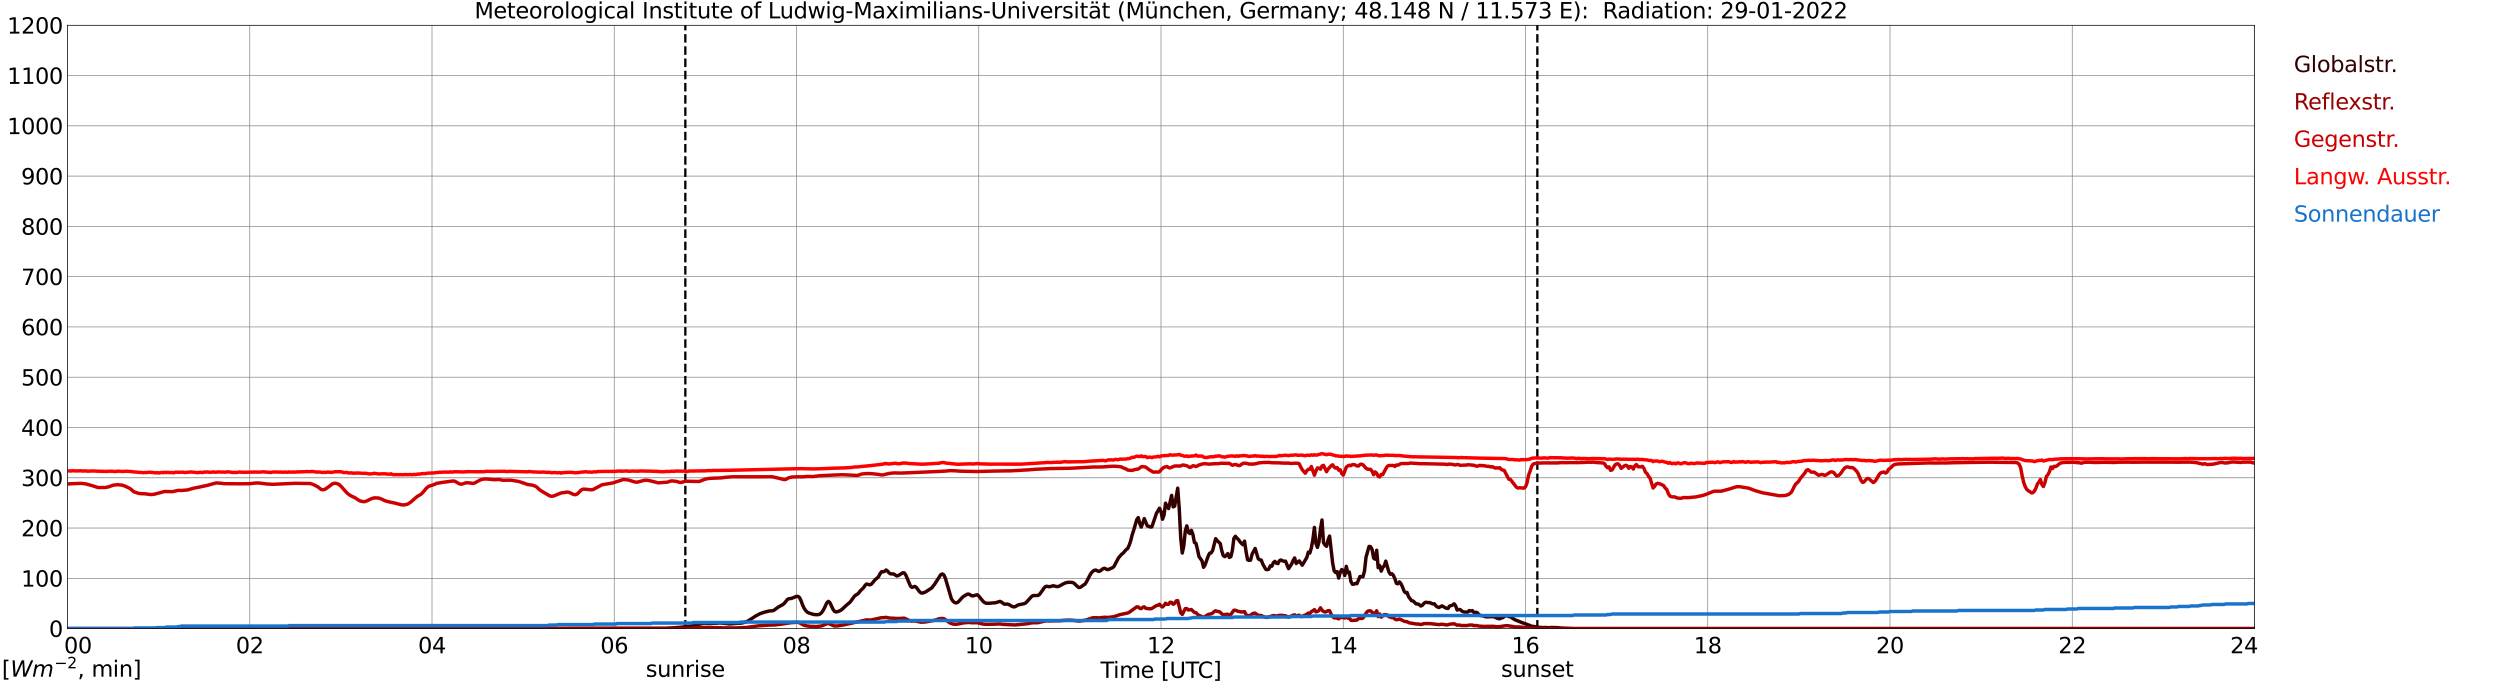<?xml version="1.0" encoding="utf-8" standalone="no"?>
<!DOCTYPE svg PUBLIC "-//W3C//DTD SVG 1.1//EN"
  "http://www.w3.org/Graphics/SVG/1.1/DTD/svg11.dtd">
<svg xmlns:xlink="http://www.w3.org/1999/xlink" width="1085.4pt" height="296.64pt" viewBox="0 0 1085.4 296.64" xmlns="http://www.w3.org/2000/svg" version="1.1">
 <defs>
  <style type="text/css">*{stroke-linejoin: round; stroke-linecap: butt}</style>
 </defs>
 <g id="figure_1">
  <g id="patch_1">
   <path d="M 0 296.64 
L 1085.4 296.64 
L 1085.4 0 
L 0 0 
z
" style="fill: #ffffff"/>
  </g>
  <g id="axes_1">
   <g id="patch_2">
    <path d="M 29.306 272.909 
L 978.814 272.909 
L 978.814 10.976 
L 29.306 10.976 
z
" style="fill: #ffffff"/>
   </g>
   <g id="patch_3">
    <path d="M 978.814 272.909 
L 978.814 272.909 
L 978.814 10.976 
L 978.814 10.976 
z
" clip-path="url(#p905370d813)" style="fill: #d3d3d3; opacity: 0.25; stroke: #d3d3d3; stroke-linejoin: miter"/>
   </g>
   <g id="matplotlib.axis_1">
    <g id="xtick_1">
     <g id="line2d_1">
      <path d="M 29.306 272.909 
L 29.306 10.976 
" clip-path="url(#p905370d813)" style="fill: none; stroke: #808080; stroke-width: 0.3; stroke-linecap: square"/>
     </g>
     <g id="line2d_2"/>
     <g id="text_1">
      <!--    00 -->
      <g transform="translate(18.733 283.627) scale(0.095 -0.095)">
       <defs>
        <path id="DejaVuSans-20" transform="scale(0.016)"/>
        <path id="DejaVuSans-30" d="M 2034 4250 
Q 1547 4250 1301 3770 
Q 1056 3291 1056 2328 
Q 1056 1369 1301 889 
Q 1547 409 2034 409 
Q 2525 409 2770 889 
Q 3016 1369 3016 2328 
Q 3016 3291 2770 3770 
Q 2525 4250 2034 4250 
z
M 2034 4750 
Q 2819 4750 3233 4129 
Q 3647 3509 3647 2328 
Q 3647 1150 3233 529 
Q 2819 -91 2034 -91 
Q 1250 -91 836 529 
Q 422 1150 422 2328 
Q 422 3509 836 4129 
Q 1250 4750 2034 4750 
z
" transform="scale(0.016)"/>
       </defs>
       <use xlink:href="#DejaVuSans-20"/>
       <use xlink:href="#DejaVuSans-20" transform="translate(31.787 0)"/>
       <use xlink:href="#DejaVuSans-20" transform="translate(63.574 0)"/>
       <use xlink:href="#DejaVuSans-30" transform="translate(95.361 0)"/>
       <use xlink:href="#DejaVuSans-30" transform="translate(158.984 0)"/>
      </g>
     </g>
    </g>
    <g id="xtick_2">
     <g id="line2d_3">
      <path d="M 108.431 272.909 
L 108.431 10.976 
" clip-path="url(#p905370d813)" style="fill: none; stroke: #808080; stroke-width: 0.3; stroke-linecap: square"/>
     </g>
     <g id="line2d_4"/>
     <g id="text_2">
      <!-- 02 -->
      <g transform="translate(102.387 283.627) scale(0.095 -0.095)">
       <defs>
        <path id="DejaVuSans-32" d="M 1228 531 
L 3431 531 
L 3431 0 
L 469 0 
L 469 531 
Q 828 903 1448 1529 
Q 2069 2156 2228 2338 
Q 2531 2678 2651 2914 
Q 2772 3150 2772 3378 
Q 2772 3750 2511 3984 
Q 2250 4219 1831 4219 
Q 1534 4219 1204 4116 
Q 875 4013 500 3803 
L 500 4441 
Q 881 4594 1212 4672 
Q 1544 4750 1819 4750 
Q 2544 4750 2975 4387 
Q 3406 4025 3406 3419 
Q 3406 3131 3298 2873 
Q 3191 2616 2906 2266 
Q 2828 2175 2409 1742 
Q 1991 1309 1228 531 
z
" transform="scale(0.016)"/>
       </defs>
       <use xlink:href="#DejaVuSans-30"/>
       <use xlink:href="#DejaVuSans-32" transform="translate(63.623 0)"/>
      </g>
     </g>
    </g>
    <g id="xtick_3">
     <g id="line2d_5">
      <path d="M 187.557 272.909 
L 187.557 10.976 
" clip-path="url(#p905370d813)" style="fill: none; stroke: #808080; stroke-width: 0.3; stroke-linecap: square"/>
     </g>
     <g id="line2d_6"/>
     <g id="text_3">
      <!-- 04 -->
      <g transform="translate(181.513 283.627) scale(0.095 -0.095)">
       <defs>
        <path id="DejaVuSans-34" d="M 2419 4116 
L 825 1625 
L 2419 1625 
L 2419 4116 
z
M 2253 4666 
L 3047 4666 
L 3047 1625 
L 3713 1625 
L 3713 1100 
L 3047 1100 
L 3047 0 
L 2419 0 
L 2419 1100 
L 313 1100 
L 313 1709 
L 2253 4666 
z
" transform="scale(0.016)"/>
       </defs>
       <use xlink:href="#DejaVuSans-30"/>
       <use xlink:href="#DejaVuSans-34" transform="translate(63.623 0)"/>
      </g>
     </g>
    </g>
    <g id="xtick_4">
     <g id="line2d_7">
      <path d="M 266.683 272.909 
L 266.683 10.976 
" clip-path="url(#p905370d813)" style="fill: none; stroke: #808080; stroke-width: 0.3; stroke-linecap: square"/>
     </g>
     <g id="line2d_8"/>
     <g id="text_4">
      <!-- 06 -->
      <g transform="translate(260.638 283.627) scale(0.095 -0.095)">
       <defs>
        <path id="DejaVuSans-36" d="M 2113 2584 
Q 1688 2584 1439 2293 
Q 1191 2003 1191 1497 
Q 1191 994 1439 701 
Q 1688 409 2113 409 
Q 2538 409 2786 701 
Q 3034 994 3034 1497 
Q 3034 2003 2786 2293 
Q 2538 2584 2113 2584 
z
M 3366 4563 
L 3366 3988 
Q 3128 4100 2886 4159 
Q 2644 4219 2406 4219 
Q 1781 4219 1451 3797 
Q 1122 3375 1075 2522 
Q 1259 2794 1537 2939 
Q 1816 3084 2150 3084 
Q 2853 3084 3261 2657 
Q 3669 2231 3669 1497 
Q 3669 778 3244 343 
Q 2819 -91 2113 -91 
Q 1303 -91 875 529 
Q 447 1150 447 2328 
Q 447 3434 972 4092 
Q 1497 4750 2381 4750 
Q 2619 4750 2861 4703 
Q 3103 4656 3366 4563 
z
" transform="scale(0.016)"/>
       </defs>
       <use xlink:href="#DejaVuSans-30"/>
       <use xlink:href="#DejaVuSans-36" transform="translate(63.623 0)"/>
      </g>
     </g>
    </g>
    <g id="xtick_5">
     <g id="line2d_9">
      <path d="M 345.808 272.909 
L 345.808 10.976 
" clip-path="url(#p905370d813)" style="fill: none; stroke: #808080; stroke-width: 0.3; stroke-linecap: square"/>
     </g>
     <g id="line2d_10"/>
     <g id="text_5">
      <!-- 08 -->
      <g transform="translate(339.764 283.627) scale(0.095 -0.095)">
       <defs>
        <path id="DejaVuSans-38" d="M 2034 2216 
Q 1584 2216 1326 1975 
Q 1069 1734 1069 1313 
Q 1069 891 1326 650 
Q 1584 409 2034 409 
Q 2484 409 2743 651 
Q 3003 894 3003 1313 
Q 3003 1734 2745 1975 
Q 2488 2216 2034 2216 
z
M 1403 2484 
Q 997 2584 770 2862 
Q 544 3141 544 3541 
Q 544 4100 942 4425 
Q 1341 4750 2034 4750 
Q 2731 4750 3128 4425 
Q 3525 4100 3525 3541 
Q 3525 3141 3298 2862 
Q 3072 2584 2669 2484 
Q 3125 2378 3379 2068 
Q 3634 1759 3634 1313 
Q 3634 634 3220 271 
Q 2806 -91 2034 -91 
Q 1263 -91 848 271 
Q 434 634 434 1313 
Q 434 1759 690 2068 
Q 947 2378 1403 2484 
z
M 1172 3481 
Q 1172 3119 1398 2916 
Q 1625 2713 2034 2713 
Q 2441 2713 2670 2916 
Q 2900 3119 2900 3481 
Q 2900 3844 2670 4047 
Q 2441 4250 2034 4250 
Q 1625 4250 1398 4047 
Q 1172 3844 1172 3481 
z
" transform="scale(0.016)"/>
       </defs>
       <use xlink:href="#DejaVuSans-30"/>
       <use xlink:href="#DejaVuSans-38" transform="translate(63.623 0)"/>
      </g>
     </g>
    </g>
    <g id="xtick_6">
     <g id="line2d_11">
      <path d="M 424.934 272.909 
L 424.934 10.976 
" clip-path="url(#p905370d813)" style="fill: none; stroke: #808080; stroke-width: 0.3; stroke-linecap: square"/>
     </g>
     <g id="line2d_12"/>
     <g id="text_6">
      <!-- 10 -->
      <g transform="translate(418.89 283.627) scale(0.095 -0.095)">
       <defs>
        <path id="DejaVuSans-31" d="M 794 531 
L 1825 531 
L 1825 4091 
L 703 3866 
L 703 4441 
L 1819 4666 
L 2450 4666 
L 2450 531 
L 3481 531 
L 3481 0 
L 794 0 
L 794 531 
z
" transform="scale(0.016)"/>
       </defs>
       <use xlink:href="#DejaVuSans-31"/>
       <use xlink:href="#DejaVuSans-30" transform="translate(63.623 0)"/>
      </g>
     </g>
    </g>
    <g id="xtick_7">
     <g id="line2d_13">
      <path d="M 504.06 272.909 
L 504.06 10.976 
" clip-path="url(#p905370d813)" style="fill: none; stroke: #808080; stroke-width: 0.3; stroke-linecap: square"/>
     </g>
     <g id="line2d_14"/>
     <g id="text_7">
      <!-- 12 -->
      <g transform="translate(498.015 283.627) scale(0.095 -0.095)">
       <use xlink:href="#DejaVuSans-31"/>
       <use xlink:href="#DejaVuSans-32" transform="translate(63.623 0)"/>
      </g>
     </g>
    </g>
    <g id="xtick_8">
     <g id="line2d_15">
      <path d="M 583.185 272.909 
L 583.185 10.976 
" clip-path="url(#p905370d813)" style="fill: none; stroke: #808080; stroke-width: 0.3; stroke-linecap: square"/>
     </g>
     <g id="line2d_16"/>
     <g id="text_8">
      <!-- 14 -->
      <g transform="translate(577.141 283.627) scale(0.095 -0.095)">
       <use xlink:href="#DejaVuSans-31"/>
       <use xlink:href="#DejaVuSans-34" transform="translate(63.623 0)"/>
      </g>
     </g>
    </g>
    <g id="xtick_9">
     <g id="line2d_17">
      <path d="M 662.311 272.909 
L 662.311 10.976 
" clip-path="url(#p905370d813)" style="fill: none; stroke: #808080; stroke-width: 0.3; stroke-linecap: square"/>
     </g>
     <g id="line2d_18"/>
     <g id="text_9">
      <!-- 16 -->
      <g transform="translate(656.267 283.627) scale(0.095 -0.095)">
       <use xlink:href="#DejaVuSans-31"/>
       <use xlink:href="#DejaVuSans-36" transform="translate(63.623 0)"/>
      </g>
     </g>
    </g>
    <g id="xtick_10">
     <g id="line2d_19">
      <path d="M 741.437 272.909 
L 741.437 10.976 
" clip-path="url(#p905370d813)" style="fill: none; stroke: #808080; stroke-width: 0.3; stroke-linecap: square"/>
     </g>
     <g id="line2d_20"/>
     <g id="text_10">
      <!-- 18 -->
      <g transform="translate(735.392 283.627) scale(0.095 -0.095)">
       <use xlink:href="#DejaVuSans-31"/>
       <use xlink:href="#DejaVuSans-38" transform="translate(63.623 0)"/>
      </g>
     </g>
    </g>
    <g id="xtick_11">
     <g id="line2d_21">
      <path d="M 820.562 272.909 
L 820.562 10.976 
" clip-path="url(#p905370d813)" style="fill: none; stroke: #808080; stroke-width: 0.3; stroke-linecap: square"/>
     </g>
     <g id="line2d_22"/>
     <g id="text_11">
      <!-- 20 -->
      <g transform="translate(814.518 283.627) scale(0.095 -0.095)">
       <use xlink:href="#DejaVuSans-32"/>
       <use xlink:href="#DejaVuSans-30" transform="translate(63.623 0)"/>
      </g>
     </g>
    </g>
    <g id="xtick_12">
     <g id="line2d_23">
      <path d="M 899.688 272.909 
L 899.688 10.976 
" clip-path="url(#p905370d813)" style="fill: none; stroke: #808080; stroke-width: 0.3; stroke-linecap: square"/>
     </g>
     <g id="line2d_24"/>
     <g id="text_12">
      <!-- 22 -->
      <g transform="translate(893.644 283.627) scale(0.095 -0.095)">
       <use xlink:href="#DejaVuSans-32"/>
       <use xlink:href="#DejaVuSans-32" transform="translate(63.623 0)"/>
      </g>
     </g>
    </g>
    <g id="xtick_13">
     <g id="line2d_25">
      <path d="M 978.814 272.909 
L 978.814 10.976 
" clip-path="url(#p905370d813)" style="fill: none; stroke: #808080; stroke-width: 0.3; stroke-linecap: square"/>
     </g>
     <g id="line2d_26"/>
     <g id="text_13">
      <!-- 24    -->
      <g transform="translate(968.241 283.627) scale(0.095 -0.095)">
       <use xlink:href="#DejaVuSans-32"/>
       <use xlink:href="#DejaVuSans-34" transform="translate(63.623 0)"/>
       <use xlink:href="#DejaVuSans-20" transform="translate(127.246 0)"/>
       <use xlink:href="#DejaVuSans-20" transform="translate(159.033 0)"/>
       <use xlink:href="#DejaVuSans-20" transform="translate(190.82 0)"/>
      </g>
     </g>
    </g>
    <g id="text_14">
     <!-- Time [UTC] -->
     <g transform="translate(477.806 294.322) scale(0.095 -0.095)">
      <defs>
       <path id="DejaVuSans-54" d="M -19 4666 
L 3928 4666 
L 3928 4134 
L 2272 4134 
L 2272 0 
L 1638 0 
L 1638 4134 
L -19 4134 
L -19 4666 
z
" transform="scale(0.016)"/>
       <path id="DejaVuSans-69" d="M 603 3500 
L 1178 3500 
L 1178 0 
L 603 0 
L 603 3500 
z
M 603 4863 
L 1178 4863 
L 1178 4134 
L 603 4134 
L 603 4863 
z
" transform="scale(0.016)"/>
       <path id="DejaVuSans-6d" d="M 3328 2828 
Q 3544 3216 3844 3400 
Q 4144 3584 4550 3584 
Q 5097 3584 5394 3201 
Q 5691 2819 5691 2113 
L 5691 0 
L 5113 0 
L 5113 2094 
Q 5113 2597 4934 2840 
Q 4756 3084 4391 3084 
Q 3944 3084 3684 2787 
Q 3425 2491 3425 1978 
L 3425 0 
L 2847 0 
L 2847 2094 
Q 2847 2600 2669 2842 
Q 2491 3084 2119 3084 
Q 1678 3084 1418 2786 
Q 1159 2488 1159 1978 
L 1159 0 
L 581 0 
L 581 3500 
L 1159 3500 
L 1159 2956 
Q 1356 3278 1631 3431 
Q 1906 3584 2284 3584 
Q 2666 3584 2933 3390 
Q 3200 3197 3328 2828 
z
" transform="scale(0.016)"/>
       <path id="DejaVuSans-65" d="M 3597 1894 
L 3597 1613 
L 953 1613 
Q 991 1019 1311 708 
Q 1631 397 2203 397 
Q 2534 397 2845 478 
Q 3156 559 3463 722 
L 3463 178 
Q 3153 47 2828 -22 
Q 2503 -91 2169 -91 
Q 1331 -91 842 396 
Q 353 884 353 1716 
Q 353 2575 817 3079 
Q 1281 3584 2069 3584 
Q 2775 3584 3186 3129 
Q 3597 2675 3597 1894 
z
M 3022 2063 
Q 3016 2534 2758 2815 
Q 2500 3097 2075 3097 
Q 1594 3097 1305 2825 
Q 1016 2553 972 2059 
L 3022 2063 
z
" transform="scale(0.016)"/>
       <path id="DejaVuSans-5b" d="M 550 4863 
L 1875 4863 
L 1875 4416 
L 1125 4416 
L 1125 -397 
L 1875 -397 
L 1875 -844 
L 550 -844 
L 550 4863 
z
" transform="scale(0.016)"/>
       <path id="DejaVuSans-55" d="M 556 4666 
L 1191 4666 
L 1191 1831 
Q 1191 1081 1462 751 
Q 1734 422 2344 422 
Q 2950 422 3222 751 
Q 3494 1081 3494 1831 
L 3494 4666 
L 4128 4666 
L 4128 1753 
Q 4128 841 3676 375 
Q 3225 -91 2344 -91 
Q 1459 -91 1007 375 
Q 556 841 556 1753 
L 556 4666 
z
" transform="scale(0.016)"/>
       <path id="DejaVuSans-43" d="M 4122 4306 
L 4122 3641 
Q 3803 3938 3442 4084 
Q 3081 4231 2675 4231 
Q 1875 4231 1450 3742 
Q 1025 3253 1025 2328 
Q 1025 1406 1450 917 
Q 1875 428 2675 428 
Q 3081 428 3442 575 
Q 3803 722 4122 1019 
L 4122 359 
Q 3791 134 3420 21 
Q 3050 -91 2638 -91 
Q 1578 -91 968 557 
Q 359 1206 359 2328 
Q 359 3453 968 4101 
Q 1578 4750 2638 4750 
Q 3056 4750 3426 4639 
Q 3797 4528 4122 4306 
z
" transform="scale(0.016)"/>
       <path id="DejaVuSans-5d" d="M 1947 4863 
L 1947 -844 
L 622 -844 
L 622 -397 
L 1369 -397 
L 1369 4416 
L 622 4416 
L 622 4863 
L 1947 4863 
z
" transform="scale(0.016)"/>
      </defs>
      <use xlink:href="#DejaVuSans-54"/>
      <use xlink:href="#DejaVuSans-69" transform="translate(57.959 0)"/>
      <use xlink:href="#DejaVuSans-6d" transform="translate(85.742 0)"/>
      <use xlink:href="#DejaVuSans-65" transform="translate(183.154 0)"/>
      <use xlink:href="#DejaVuSans-20" transform="translate(244.678 0)"/>
      <use xlink:href="#DejaVuSans-5b" transform="translate(276.465 0)"/>
      <use xlink:href="#DejaVuSans-55" transform="translate(315.479 0)"/>
      <use xlink:href="#DejaVuSans-54" transform="translate(388.672 0)"/>
      <use xlink:href="#DejaVuSans-43" transform="translate(443.881 0)"/>
      <use xlink:href="#DejaVuSans-5d" transform="translate(513.705 0)"/>
     </g>
    </g>
   </g>
   <g id="matplotlib.axis_2">
    <g id="ytick_1">
     <g id="line2d_27">
      <path d="M 29.306 272.909 
L 978.814 272.909 
" clip-path="url(#p905370d813)" style="fill: none; stroke: #808080; stroke-width: 0.3; stroke-linecap: square"/>
     </g>
     <g id="line2d_28"/>
     <g id="text_15">
      <!-- 0 -->
      <g transform="translate(21.261 276.518) scale(0.095 -0.095)">
       <use xlink:href="#DejaVuSans-30"/>
      </g>
     </g>
    </g>
    <g id="ytick_2">
     <g id="line2d_29">
      <path d="M 29.306 251.081 
L 978.814 251.081 
" clip-path="url(#p905370d813)" style="fill: none; stroke: #808080; stroke-width: 0.3; stroke-linecap: square"/>
     </g>
     <g id="line2d_30"/>
     <g id="text_16">
      <!-- 100 -->
      <g transform="translate(9.173 254.69) scale(0.095 -0.095)">
       <use xlink:href="#DejaVuSans-31"/>
       <use xlink:href="#DejaVuSans-30" transform="translate(63.623 0)"/>
       <use xlink:href="#DejaVuSans-30" transform="translate(127.246 0)"/>
      </g>
     </g>
    </g>
    <g id="ytick_3">
     <g id="line2d_31">
      <path d="M 29.306 229.253 
L 978.814 229.253 
" clip-path="url(#p905370d813)" style="fill: none; stroke: #808080; stroke-width: 0.3; stroke-linecap: square"/>
     </g>
     <g id="line2d_32"/>
     <g id="text_17">
      <!-- 200 -->
      <g transform="translate(9.173 232.863) scale(0.095 -0.095)">
       <use xlink:href="#DejaVuSans-32"/>
       <use xlink:href="#DejaVuSans-30" transform="translate(63.623 0)"/>
       <use xlink:href="#DejaVuSans-30" transform="translate(127.246 0)"/>
      </g>
     </g>
    </g>
    <g id="ytick_4">
     <g id="line2d_33">
      <path d="M 29.306 207.426 
L 978.814 207.426 
" clip-path="url(#p905370d813)" style="fill: none; stroke: #808080; stroke-width: 0.3; stroke-linecap: square"/>
     </g>
     <g id="line2d_34"/>
     <g id="text_18">
      <!-- 300 -->
      <g transform="translate(9.173 211.035) scale(0.095 -0.095)">
       <defs>
        <path id="DejaVuSans-33" d="M 2597 2516 
Q 3050 2419 3304 2112 
Q 3559 1806 3559 1356 
Q 3559 666 3084 287 
Q 2609 -91 1734 -91 
Q 1441 -91 1130 -33 
Q 819 25 488 141 
L 488 750 
Q 750 597 1062 519 
Q 1375 441 1716 441 
Q 2309 441 2620 675 
Q 2931 909 2931 1356 
Q 2931 1769 2642 2001 
Q 2353 2234 1838 2234 
L 1294 2234 
L 1294 2753 
L 1863 2753 
Q 2328 2753 2575 2939 
Q 2822 3125 2822 3475 
Q 2822 3834 2567 4026 
Q 2313 4219 1838 4219 
Q 1578 4219 1281 4162 
Q 984 4106 628 3988 
L 628 4550 
Q 988 4650 1302 4700 
Q 1616 4750 1894 4750 
Q 2613 4750 3031 4423 
Q 3450 4097 3450 3541 
Q 3450 3153 3228 2886 
Q 3006 2619 2597 2516 
z
" transform="scale(0.016)"/>
       </defs>
       <use xlink:href="#DejaVuSans-33"/>
       <use xlink:href="#DejaVuSans-30" transform="translate(63.623 0)"/>
       <use xlink:href="#DejaVuSans-30" transform="translate(127.246 0)"/>
      </g>
     </g>
    </g>
    <g id="ytick_5">
     <g id="line2d_35">
      <path d="M 29.306 185.598 
L 978.814 185.598 
" clip-path="url(#p905370d813)" style="fill: none; stroke: #808080; stroke-width: 0.3; stroke-linecap: square"/>
     </g>
     <g id="line2d_36"/>
     <g id="text_19">
      <!-- 400 -->
      <g transform="translate(9.173 189.207) scale(0.095 -0.095)">
       <use xlink:href="#DejaVuSans-34"/>
       <use xlink:href="#DejaVuSans-30" transform="translate(63.623 0)"/>
       <use xlink:href="#DejaVuSans-30" transform="translate(127.246 0)"/>
      </g>
     </g>
    </g>
    <g id="ytick_6">
     <g id="line2d_37">
      <path d="M 29.306 163.77 
L 978.814 163.77 
" clip-path="url(#p905370d813)" style="fill: none; stroke: #808080; stroke-width: 0.3; stroke-linecap: square"/>
     </g>
     <g id="line2d_38"/>
     <g id="text_20">
      <!-- 500 -->
      <g transform="translate(9.173 167.379) scale(0.095 -0.095)">
       <defs>
        <path id="DejaVuSans-35" d="M 691 4666 
L 3169 4666 
L 3169 4134 
L 1269 4134 
L 1269 2991 
Q 1406 3038 1543 3061 
Q 1681 3084 1819 3084 
Q 2600 3084 3056 2656 
Q 3513 2228 3513 1497 
Q 3513 744 3044 326 
Q 2575 -91 1722 -91 
Q 1428 -91 1123 -41 
Q 819 9 494 109 
L 494 744 
Q 775 591 1075 516 
Q 1375 441 1709 441 
Q 2250 441 2565 725 
Q 2881 1009 2881 1497 
Q 2881 1984 2565 2268 
Q 2250 2553 1709 2553 
Q 1456 2553 1204 2497 
Q 953 2441 691 2322 
L 691 4666 
z
" transform="scale(0.016)"/>
       </defs>
       <use xlink:href="#DejaVuSans-35"/>
       <use xlink:href="#DejaVuSans-30" transform="translate(63.623 0)"/>
       <use xlink:href="#DejaVuSans-30" transform="translate(127.246 0)"/>
      </g>
     </g>
    </g>
    <g id="ytick_7">
     <g id="line2d_39">
      <path d="M 29.306 141.942 
L 978.814 141.942 
" clip-path="url(#p905370d813)" style="fill: none; stroke: #808080; stroke-width: 0.3; stroke-linecap: square"/>
     </g>
     <g id="line2d_40"/>
     <g id="text_21">
      <!-- 600 -->
      <g transform="translate(9.173 145.551) scale(0.095 -0.095)">
       <use xlink:href="#DejaVuSans-36"/>
       <use xlink:href="#DejaVuSans-30" transform="translate(63.623 0)"/>
       <use xlink:href="#DejaVuSans-30" transform="translate(127.246 0)"/>
      </g>
     </g>
    </g>
    <g id="ytick_8">
     <g id="line2d_41">
      <path d="M 29.306 120.114 
L 978.814 120.114 
" clip-path="url(#p905370d813)" style="fill: none; stroke: #808080; stroke-width: 0.3; stroke-linecap: square"/>
     </g>
     <g id="line2d_42"/>
     <g id="text_22">
      <!-- 700 -->
      <g transform="translate(9.173 123.724) scale(0.095 -0.095)">
       <defs>
        <path id="DejaVuSans-37" d="M 525 4666 
L 3525 4666 
L 3525 4397 
L 1831 0 
L 1172 0 
L 2766 4134 
L 525 4134 
L 525 4666 
z
" transform="scale(0.016)"/>
       </defs>
       <use xlink:href="#DejaVuSans-37"/>
       <use xlink:href="#DejaVuSans-30" transform="translate(63.623 0)"/>
       <use xlink:href="#DejaVuSans-30" transform="translate(127.246 0)"/>
      </g>
     </g>
    </g>
    <g id="ytick_9">
     <g id="line2d_43">
      <path d="M 29.306 98.287 
L 978.814 98.287 
" clip-path="url(#p905370d813)" style="fill: none; stroke: #808080; stroke-width: 0.3; stroke-linecap: square"/>
     </g>
     <g id="line2d_44"/>
     <g id="text_23">
      <!-- 800 -->
      <g transform="translate(9.173 101.896) scale(0.095 -0.095)">
       <use xlink:href="#DejaVuSans-38"/>
       <use xlink:href="#DejaVuSans-30" transform="translate(63.623 0)"/>
       <use xlink:href="#DejaVuSans-30" transform="translate(127.246 0)"/>
      </g>
     </g>
    </g>
    <g id="ytick_10">
     <g id="line2d_45">
      <path d="M 29.306 76.459 
L 978.814 76.459 
" clip-path="url(#p905370d813)" style="fill: none; stroke: #808080; stroke-width: 0.3; stroke-linecap: square"/>
     </g>
     <g id="line2d_46"/>
     <g id="text_24">
      <!-- 900 -->
      <g transform="translate(9.173 80.068) scale(0.095 -0.095)">
       <defs>
        <path id="DejaVuSans-39" d="M 703 97 
L 703 672 
Q 941 559 1184 500 
Q 1428 441 1663 441 
Q 2288 441 2617 861 
Q 2947 1281 2994 2138 
Q 2813 1869 2534 1725 
Q 2256 1581 1919 1581 
Q 1219 1581 811 2004 
Q 403 2428 403 3163 
Q 403 3881 828 4315 
Q 1253 4750 1959 4750 
Q 2769 4750 3195 4129 
Q 3622 3509 3622 2328 
Q 3622 1225 3098 567 
Q 2575 -91 1691 -91 
Q 1453 -91 1209 -44 
Q 966 3 703 97 
z
M 1959 2075 
Q 2384 2075 2632 2365 
Q 2881 2656 2881 3163 
Q 2881 3666 2632 3958 
Q 2384 4250 1959 4250 
Q 1534 4250 1286 3958 
Q 1038 3666 1038 3163 
Q 1038 2656 1286 2365 
Q 1534 2075 1959 2075 
z
" transform="scale(0.016)"/>
       </defs>
       <use xlink:href="#DejaVuSans-39"/>
       <use xlink:href="#DejaVuSans-30" transform="translate(63.623 0)"/>
       <use xlink:href="#DejaVuSans-30" transform="translate(127.246 0)"/>
      </g>
     </g>
    </g>
    <g id="ytick_11">
     <g id="line2d_47">
      <path d="M 29.306 54.631 
L 978.814 54.631 
" clip-path="url(#p905370d813)" style="fill: none; stroke: #808080; stroke-width: 0.3; stroke-linecap: square"/>
     </g>
     <g id="line2d_48"/>
     <g id="text_25">
      <!-- 1000 -->
      <g transform="translate(3.128 58.24) scale(0.095 -0.095)">
       <use xlink:href="#DejaVuSans-31"/>
       <use xlink:href="#DejaVuSans-30" transform="translate(63.623 0)"/>
       <use xlink:href="#DejaVuSans-30" transform="translate(127.246 0)"/>
       <use xlink:href="#DejaVuSans-30" transform="translate(190.869 0)"/>
      </g>
     </g>
    </g>
    <g id="ytick_12">
     <g id="line2d_49">
      <path d="M 29.306 32.803 
L 978.814 32.803 
" clip-path="url(#p905370d813)" style="fill: none; stroke: #808080; stroke-width: 0.3; stroke-linecap: square"/>
     </g>
     <g id="line2d_50"/>
     <g id="text_26">
      <!-- 1100 -->
      <g transform="translate(3.128 36.413) scale(0.095 -0.095)">
       <use xlink:href="#DejaVuSans-31"/>
       <use xlink:href="#DejaVuSans-31" transform="translate(63.623 0)"/>
       <use xlink:href="#DejaVuSans-30" transform="translate(127.246 0)"/>
       <use xlink:href="#DejaVuSans-30" transform="translate(190.869 0)"/>
      </g>
     </g>
    </g>
    <g id="ytick_13">
     <g id="line2d_51">
      <path d="M 29.306 10.976 
L 978.814 10.976 
" clip-path="url(#p905370d813)" style="fill: none; stroke: #808080; stroke-width: 0.3; stroke-linecap: square"/>
     </g>
     <g id="line2d_52"/>
     <g id="text_27">
      <!-- 1200 -->
      <g transform="translate(3.128 14.585) scale(0.095 -0.095)">
       <use xlink:href="#DejaVuSans-31"/>
       <use xlink:href="#DejaVuSans-32" transform="translate(63.623 0)"/>
       <use xlink:href="#DejaVuSans-30" transform="translate(127.246 0)"/>
       <use xlink:href="#DejaVuSans-30" transform="translate(190.869 0)"/>
      </g>
     </g>
    </g>
   </g>
   <g id="line2d_53">
    <path d="M 297.542 272.909 
L 297.542 10.976 
" clip-path="url(#p905370d813)" style="fill: none; stroke-dasharray: 3.7,1.6; stroke-dashoffset: 0; stroke: #000000"/>
   </g>
   <g id="line2d_54">
    <path d="M 667.454 272.909 
L 667.454 10.976 
" clip-path="url(#p905370d813)" style="fill: none; stroke-dasharray: 3.7,1.6; stroke-dashoffset: 0; stroke: #000000"/>
   </g>
   <g id="line2d_55">
    <path d="M 29.306 272.909 
L 289.102 272.824 
L 295.696 272.315 
L 298.333 271.992 
L 299.652 271.831 
L 300.971 271.525 
L 305.586 270.593 
L 306.905 270.735 
L 308.224 270.776 
L 310.202 270.634 
L 312.839 270.451 
L 314.158 270.613 
L 315.477 270.735 
L 316.796 270.896 
L 322.071 270.492 
L 323.39 270.167 
L 324.708 269.622 
L 326.027 268.79 
L 328.005 267.493 
L 329.983 266.417 
L 331.961 265.769 
L 333.94 265.263 
L 335.258 265.182 
L 335.918 265.02 
L 337.236 264.047 
L 337.896 263.56 
L 339.874 262.486 
L 340.533 261.919 
L 341.852 260.257 
L 342.512 259.932 
L 343.171 259.893 
L 343.83 259.729 
L 345.808 258.919 
L 346.468 258.919 
L 347.127 259.445 
L 347.787 260.825 
L 348.446 262.648 
L 349.105 264.066 
L 349.765 265.04 
L 350.424 265.71 
L 351.083 266.094 
L 353.062 266.723 
L 353.721 266.843 
L 355.04 266.884 
L 355.699 266.723 
L 356.359 266.336 
L 357.018 265.588 
L 357.677 264.472 
L 358.996 261.696 
L 359.655 261.089 
L 360.315 261.654 
L 361.634 264.492 
L 362.293 265.426 
L 362.952 265.669 
L 363.612 265.568 
L 364.93 265.04 
L 365.59 264.533 
L 367.568 262.689 
L 368.887 261.595 
L 369.546 260.825 
L 370.865 258.961 
L 371.524 258.372 
L 372.184 258.027 
L 372.843 257.42 
L 373.502 256.527 
L 374.821 255.272 
L 375.481 254.298 
L 376.14 253.589 
L 376.799 253.65 
L 377.459 253.914 
L 378.118 253.772 
L 378.777 253.102 
L 380.096 251.502 
L 380.756 251.035 
L 381.415 250.387 
L 382.074 249.13 
L 382.734 248.219 
L 383.393 248.278 
L 384.053 248.036 
L 384.712 247.469 
L 385.371 247.955 
L 386.031 248.765 
L 386.69 249.151 
L 388.009 249.21 
L 389.328 250.062 
L 389.987 249.9 
L 391.965 248.684 
L 392.624 248.745 
L 393.284 249.697 
L 395.262 254.421 
L 395.921 255.008 
L 397.24 254.602 
L 397.899 255.108 
L 399.218 256.894 
L 399.878 257.439 
L 400.537 257.501 
L 401.856 256.994 
L 404.493 255.272 
L 405.812 253.589 
L 408.45 249.475 
L 409.109 249.171 
L 409.768 249.597 
L 410.428 251.016 
L 413.065 259.993 
L 413.725 260.967 
L 414.384 261.554 
L 415.043 261.757 
L 415.703 261.595 
L 416.362 261.006 
L 417.681 259.487 
L 418.34 258.919 
L 419.659 258.129 
L 420.318 257.885 
L 420.978 258.088 
L 421.637 258.555 
L 422.297 258.736 
L 424.275 258.21 
L 424.934 258.778 
L 426.912 261.189 
L 427.572 261.654 
L 428.231 261.919 
L 429.55 261.899 
L 430.869 261.796 
L 432.187 261.696 
L 434.165 261.089 
L 434.825 261.412 
L 435.484 261.96 
L 436.144 262.305 
L 437.462 262.263 
L 438.122 262.506 
L 439.44 263.298 
L 440.1 263.499 
L 440.759 263.379 
L 442.078 262.608 
L 444.716 262.08 
L 445.375 261.737 
L 448.012 258.839 
L 448.672 258.555 
L 450.65 258.535 
L 451.309 258.088 
L 452.628 256.285 
L 453.287 255.272 
L 453.947 254.624 
L 454.606 254.541 
L 455.266 254.704 
L 455.925 254.704 
L 457.244 254.298 
L 458.563 254.624 
L 459.222 254.683 
L 459.881 254.482 
L 461.2 253.731 
L 462.519 253.083 
L 463.838 252.799 
L 465.156 252.838 
L 465.816 252.941 
L 466.475 253.366 
L 467.794 254.663 
L 468.453 255.089 
L 469.113 254.947 
L 470.431 253.995 
L 471.091 253.589 
L 471.75 252.535 
L 473.069 249.942 
L 473.728 248.846 
L 474.388 248.097 
L 475.047 247.63 
L 475.706 247.488 
L 477.025 248.097 
L 477.685 247.853 
L 479.003 246.801 
L 479.663 246.739 
L 480.322 247.124 
L 480.981 247.327 
L 482.96 246.517 
L 483.619 245.989 
L 485.597 242.219 
L 486.916 240.678 
L 487.575 240.193 
L 488.894 238.652 
L 489.553 238.207 
L 490.213 236.808 
L 490.872 234.944 
L 491.532 232.248 
L 492.191 230.262 
L 493.51 225.66 
L 494.169 224.709 
L 494.828 227.302 
L 495.488 228.823 
L 496.807 225.154 
L 498.125 228.376 
L 498.785 228.478 
L 499.444 228.823 
L 500.103 228.721 
L 502.082 222.864 
L 503.4 220.655 
L 504.06 222.074 
L 504.719 225.438 
L 505.379 223.613 
L 506.038 218.466 
L 506.697 219.904 
L 507.357 220.797 
L 508.675 215.081 
L 509.335 220.068 
L 509.994 219.723 
L 511.313 211.94 
L 511.972 220.675 
L 512.632 233.706 
L 513.291 240.091 
L 513.95 237.072 
L 514.61 230.445 
L 515.269 228.317 
L 515.929 231.133 
L 516.588 231.639 
L 517.247 230.262 
L 517.907 232.025 
L 518.566 235.511 
L 519.226 235.856 
L 519.885 238.51 
L 520.544 241.651 
L 521.863 243.496 
L 522.522 246.292 
L 523.182 245.299 
L 524.501 241.551 
L 525.16 240.193 
L 525.819 240.051 
L 526.479 238.997 
L 527.797 233.87 
L 528.457 234.721 
L 529.776 235.976 
L 530.435 239.078 
L 531.094 241.245 
L 531.754 241.651 
L 532.413 241.145 
L 533.073 240.335 
L 533.732 242.016 
L 534.391 241.671 
L 535.051 238.916 
L 535.71 233.686 
L 536.369 232.835 
L 537.029 233.647 
L 537.688 234.254 
L 538.348 235.208 
L 539.007 235.957 
L 539.666 236.504 
L 540.326 234.944 
L 540.985 239.423 
L 541.644 243.031 
L 542.304 243.315 
L 542.963 243.173 
L 543.623 240.536 
L 544.941 238.126 
L 546.26 242.564 
L 546.919 243.07 
L 547.579 243.151 
L 548.238 244.873 
L 549.557 247.204 
L 550.216 247.327 
L 550.876 247.104 
L 551.535 245.644 
L 552.195 245.807 
L 552.854 244.266 
L 553.513 243.74 
L 554.173 244.531 
L 554.832 244.692 
L 555.491 243.415 
L 556.151 243.112 
L 556.81 243.476 
L 557.47 243.679 
L 558.129 243.638 
L 559.448 246.881 
L 560.766 244.854 
L 561.426 243.293 
L 562.085 242.239 
L 562.745 244.651 
L 564.063 243.516 
L 565.382 245.382 
L 567.36 242.057 
L 568.02 239.707 
L 568.679 240.11 
L 569.338 237.882 
L 569.998 234.274 
L 570.657 229.004 
L 571.317 235.976 
L 571.976 237.659 
L 572.635 235.348 
L 573.295 229.653 
L 573.954 225.763 
L 574.613 235.592 
L 575.273 236.646 
L 575.932 237.172 
L 576.592 234.396 
L 577.251 232.735 
L 578.57 244.347 
L 579.229 247.813 
L 579.889 248.584 
L 580.548 248.178 
L 581.207 250.974 
L 581.867 248.523 
L 582.526 247.266 
L 583.185 247.691 
L 583.845 249.861 
L 584.504 245.888 
L 585.164 248.684 
L 585.823 248.381 
L 586.482 252.415 
L 587.142 253.631 
L 587.801 253.65 
L 588.46 253.264 
L 589.12 253.428 
L 590.439 250.306 
L 591.757 250.387 
L 592.417 247.833 
L 593.076 241.896 
L 594.395 237.234 
L 595.054 237.356 
L 595.714 238.591 
L 596.373 242.322 
L 597.032 242.786 
L 597.692 238.895 
L 598.351 246.456 
L 599.011 245.543 
L 599.67 247.955 
L 600.329 246.353 
L 600.989 245.705 
L 601.648 243.618 
L 602.967 248.219 
L 603.626 249.293 
L 604.286 249.09 
L 604.945 249.819 
L 605.604 251.258 
L 606.264 253.264 
L 606.923 253.447 
L 607.582 252.637 
L 608.242 253.406 
L 608.901 254.825 
L 609.561 256.588 
L 610.22 257.359 
L 610.879 257.217 
L 611.539 259.042 
L 612.858 260.825 
L 613.517 260.906 
L 614.836 262.202 
L 615.495 262.183 
L 616.154 262.506 
L 616.814 263.095 
L 617.473 262.851 
L 618.133 262.041 
L 618.792 261.513 
L 619.451 261.513 
L 620.111 261.654 
L 620.77 261.595 
L 621.429 261.96 
L 622.089 262.183 
L 622.748 262.141 
L 623.408 263.034 
L 624.067 263.521 
L 624.726 263.743 
L 626.045 263.054 
L 627.364 263.783 
L 628.023 264.108 
L 628.683 264.169 
L 629.342 263.134 
L 630.661 262.709 
L 631.32 262.163 
L 631.98 263.034 
L 632.639 264.859 
L 633.298 264.614 
L 633.958 264.656 
L 634.617 265.243 
L 635.276 265.627 
L 635.936 265.73 
L 637.255 265.749 
L 637.914 265.081 
L 638.573 265.304 
L 639.233 265.101 
L 639.892 265.872 
L 641.211 265.891 
L 641.87 266.62 
L 642.53 267.168 
L 643.848 267.371 
L 645.167 267.816 
L 648.464 267.716 
L 650.442 268.567 
L 651.102 268.648 
L 651.761 268.323 
L 652.42 268.181 
L 653.08 267.675 
L 653.739 267.31 
L 654.399 267.33 
L 655.058 267.675 
L 655.717 267.797 
L 657.695 269.054 
L 660.992 270.39 
L 664.289 271.566 
L 664.949 271.911 
L 666.267 272.031 
L 667.586 272.337 
L 670.224 272.479 
L 670.883 272.418 
L 672.861 272.54 
L 673.521 272.418 
L 676.158 272.498 
L 678.136 272.701 
L 683.411 272.909 
L 978.154 272.909 
L 978.154 272.909 
" clip-path="url(#p905370d813)" style="fill: none; stroke: #330000; stroke-width: 1.5; stroke-linecap: square"/>
   </g>
   <g id="line2d_56">
    <path d="M 29.306 272.909 
L 296.355 272.824 
L 298.333 272.765 
L 299.652 272.765 
L 300.971 272.623 
L 303.608 272.52 
L 305.586 272.42 
L 307.564 272.562 
L 311.521 272.501 
L 312.18 272.562 
L 312.839 272.501 
L 313.499 272.601 
L 314.818 272.581 
L 318.774 272.643 
L 322.071 272.52 
L 324.049 272.42 
L 329.324 271.71 
L 333.28 271.427 
L 336.577 271.324 
L 337.896 271.143 
L 339.874 270.898 
L 343.171 270.372 
L 345.808 270.189 
L 346.468 270.211 
L 347.127 270.414 
L 349.105 271.466 
L 350.424 271.772 
L 351.743 271.913 
L 354.38 272.014 
L 356.359 271.811 
L 357.018 271.649 
L 358.996 270.798 
L 359.655 270.737 
L 360.315 270.94 
L 361.634 271.569 
L 362.293 271.772 
L 363.612 271.75 
L 366.249 271.324 
L 376.14 269.137 
L 378.118 269.196 
L 382.734 268.163 
L 383.393 268.203 
L 384.712 268.022 
L 386.031 268.325 
L 389.987 268.528 
L 392.624 268.386 
L 393.943 268.973 
L 395.262 269.582 
L 395.921 269.663 
L 396.581 269.563 
L 397.24 269.582 
L 399.878 270.15 
L 401.856 270.028 
L 405.812 269.298 
L 407.79 268.609 
L 409.109 268.486 
L 409.768 268.609 
L 410.428 268.973 
L 412.406 270.473 
L 413.725 270.94 
L 415.043 271.04 
L 416.362 270.84 
L 418.34 270.434 
L 420.318 270.231 
L 422.297 270.392 
L 424.275 270.353 
L 425.593 270.656 
L 426.912 270.96 
L 428.231 271.062 
L 432.187 270.981 
L 434.165 270.879 
L 435.484 271.082 
L 440.759 271.324 
L 446.034 270.798 
L 448.012 270.392 
L 449.991 270.372 
L 450.65 270.353 
L 452.628 269.866 
L 453.947 269.563 
L 455.925 269.582 
L 457.244 269.521 
L 459.881 269.521 
L 462.519 269.279 
L 464.497 269.218 
L 466.475 269.379 
L 468.453 269.683 
L 469.772 269.501 
L 471.091 269.298 
L 474.388 268.225 
L 475.706 268.163 
L 477.025 268.264 
L 479.663 267.98 
L 480.981 268.083 
L 483.619 267.738 
L 486.256 266.845 
L 489.553 266.157 
L 490.213 265.874 
L 493.51 263.481 
L 494.169 263.501 
L 494.828 264.149 
L 495.488 264.232 
L 496.147 263.643 
L 496.807 263.462 
L 497.466 264.13 
L 499.444 264.333 
L 500.103 264.149 
L 502.082 262.914 
L 502.741 262.792 
L 503.4 262.346 
L 504.06 263.117 
L 504.719 263.523 
L 505.379 262.853 
L 506.038 261.901 
L 506.697 262.388 
L 507.357 262.388 
L 508.016 261.475 
L 508.675 261.537 
L 509.335 262.346 
L 509.994 261.982 
L 510.654 260.888 
L 511.313 260.766 
L 512.632 266.077 
L 513.291 266.764 
L 514.61 264.232 
L 515.269 264.21 
L 515.929 264.839 
L 517.247 264.636 
L 518.566 265.893 
L 519.226 265.994 
L 519.885 266.684 
L 520.544 267.21 
L 521.204 267.393 
L 522.522 268.061 
L 524.501 266.806 
L 525.16 266.603 
L 525.819 266.522 
L 526.479 266.157 
L 527.138 265.529 
L 527.797 265.164 
L 528.457 265.468 
L 529.116 265.468 
L 529.776 265.813 
L 530.435 266.522 
L 531.094 266.906 
L 532.413 266.703 
L 533.073 266.684 
L 533.732 267.048 
L 534.391 266.764 
L 535.71 264.942 
L 536.369 264.942 
L 537.688 265.468 
L 538.348 265.529 
L 539.007 265.732 
L 540.326 265.548 
L 540.985 266.845 
L 541.644 267.251 
L 542.304 267.271 
L 542.963 267.109 
L 543.623 266.542 
L 544.282 266.238 
L 544.941 266.197 
L 545.601 266.764 
L 546.26 267.109 
L 547.579 267.231 
L 548.898 267.86 
L 549.557 268.022 
L 550.216 268.061 
L 552.854 267.231 
L 554.173 267.474 
L 555.491 267.151 
L 556.81 267.151 
L 557.47 267.332 
L 558.129 267.312 
L 558.788 267.696 
L 559.448 267.88 
L 560.107 267.696 
L 561.426 267.09 
L 562.085 266.928 
L 562.745 267.554 
L 563.404 267.231 
L 564.063 267.09 
L 564.723 267.657 
L 565.382 267.677 
L 566.042 267.251 
L 566.701 267.028 
L 567.36 266.684 
L 568.02 266.177 
L 568.679 266.38 
L 569.338 265.548 
L 569.998 265.204 
L 570.657 264.678 
L 571.317 265.651 
L 571.976 265.448 
L 572.635 265.084 
L 573.295 263.887 
L 573.954 264.881 
L 574.613 265.487 
L 575.273 265.732 
L 575.932 265.529 
L 576.592 265.103 
L 577.251 265.164 
L 577.91 266.644 
L 578.57 267.718 
L 579.229 268.264 
L 579.889 268.264 
L 580.548 268.406 
L 581.207 268.67 
L 581.867 268.102 
L 582.526 268.061 
L 583.845 268.325 
L 584.504 267.696 
L 585.164 268.386 
L 585.823 268.264 
L 586.482 269.298 
L 587.142 269.379 
L 589.12 269.218 
L 589.779 268.589 
L 590.439 268.467 
L 591.098 268.548 
L 591.757 268.325 
L 592.417 267.393 
L 593.076 266.197 
L 593.736 265.407 
L 594.395 265.204 
L 595.054 265.204 
L 596.373 266.441 
L 597.032 266.116 
L 597.692 265.184 
L 598.351 267.696 
L 599.011 266.583 
L 599.67 267.941 
L 600.989 266.825 
L 602.307 266.987 
L 602.967 267.738 
L 604.286 268.163 
L 604.945 268.122 
L 605.604 268.792 
L 606.264 269.054 
L 606.923 268.973 
L 607.582 268.731 
L 609.561 269.683 
L 610.22 269.866 
L 610.879 269.886 
L 611.539 270.331 
L 612.858 270.595 
L 614.176 270.798 
L 614.836 270.92 
L 615.495 270.898 
L 616.814 271.123 
L 617.473 271.001 
L 618.133 270.757 
L 620.77 270.737 
L 624.726 271.182 
L 626.045 271.001 
L 628.023 271.324 
L 628.683 271.243 
L 629.342 271.001 
L 631.32 270.798 
L 632.639 271.466 
L 633.298 271.324 
L 634.617 271.588 
L 636.595 271.588 
L 637.255 271.547 
L 637.914 271.366 
L 639.233 271.366 
L 639.892 271.63 
L 641.211 271.588 
L 641.87 271.791 
L 643.848 271.953 
L 648.464 271.913 
L 649.783 272.114 
L 651.102 272.055 
L 653.739 271.649 
L 654.399 271.63 
L 658.355 272.237 
L 659.014 272.175 
L 660.333 272.278 
L 660.992 272.298 
L 661.652 272.481 
L 662.311 272.44 
L 664.289 272.784 
L 671.542 272.909 
L 978.154 272.909 
L 978.154 272.909 
" clip-path="url(#p905370d813)" style="fill: none; stroke: #990000; stroke-width: 1.5; stroke-linecap: square"/>
   </g>
   <g id="line2d_57">
    <path d="M 29.306 210.132 
L 31.284 209.992 
L 35.24 209.857 
L 37.218 210.086 
L 39.856 210.798 
L 42.493 211.66 
L 45.79 211.651 
L 47.109 211.379 
L 49.087 210.658 
L 51.065 210.418 
L 53.043 210.639 
L 54.362 211.086 
L 56.34 212.044 
L 57 212.516 
L 57.659 213.149 
L 58.319 213.601 
L 60.297 214.223 
L 61.615 214.349 
L 62.934 214.386 
L 65.572 214.725 
L 66.89 214.585 
L 69.528 213.911 
L 70.847 213.544 
L 71.506 213.378 
L 74.803 213.457 
L 77.441 212.898 
L 78.759 212.95 
L 81.397 212.717 
L 84.034 211.961 
L 86.672 211.448 
L 89.969 210.728 
L 93.925 209.656 
L 96.563 209.857 
L 97.222 209.997 
L 103.816 210.043 
L 108.431 210.003 
L 111.069 209.693 
L 112.388 209.7 
L 115.685 210.106 
L 118.322 210.272 
L 128.213 209.829 
L 134.807 209.938 
L 136.125 210.392 
L 138.104 211.431 
L 139.422 212.496 
L 140.082 212.647 
L 140.741 212.54 
L 141.4 212.26 
L 142.719 211.315 
L 144.038 210.259 
L 144.697 209.934 
L 145.357 209.783 
L 146.676 210.06 
L 147.335 210.468 
L 147.994 211.055 
L 150.632 214.015 
L 151.951 215.046 
L 153.269 215.705 
L 153.929 215.986 
L 155.907 217.283 
L 156.566 217.56 
L 157.885 217.813 
L 158.544 217.759 
L 159.863 217.196 
L 161.182 216.521 
L 162.501 216.144 
L 164.479 216.226 
L 165.798 216.739 
L 167.116 217.394 
L 168.435 217.783 
L 171.732 218.494 
L 174.37 219.184 
L 175.688 219.186 
L 177.007 218.87 
L 178.326 217.99 
L 180.963 215.676 
L 182.941 214.487 
L 184.26 212.994 
L 184.92 212.171 
L 185.579 211.527 
L 186.238 211.093 
L 187.557 210.689 
L 188.876 210.189 
L 189.535 209.861 
L 192.173 209.418 
L 196.788 208.818 
L 197.448 208.938 
L 198.767 209.659 
L 199.426 210.045 
L 200.085 210.211 
L 200.745 210.134 
L 202.063 209.685 
L 202.723 209.567 
L 204.042 209.691 
L 205.36 209.879 
L 206.02 209.744 
L 207.339 208.991 
L 208.657 208.294 
L 209.976 207.984 
L 211.295 207.958 
L 214.592 208.275 
L 216.57 208.17 
L 217.889 208.421 
L 218.548 208.523 
L 221.845 208.475 
L 225.142 209.012 
L 227.12 209.656 
L 229.098 210.366 
L 231.076 210.61 
L 232.395 211.066 
L 233.054 211.496 
L 234.373 212.727 
L 235.692 213.555 
L 237.67 214.696 
L 238.329 215.12 
L 238.989 215.395 
L 239.648 215.484 
L 240.308 215.36 
L 243.604 214.028 
L 246.242 213.651 
L 246.901 213.699 
L 248.22 214.29 
L 248.88 214.642 
L 249.539 214.781 
L 250.198 214.666 
L 250.858 214.277 
L 252.176 212.891 
L 252.836 212.446 
L 253.495 212.345 
L 256.792 212.658 
L 257.451 212.553 
L 261.408 210.455 
L 266.023 209.685 
L 270.639 208.176 
L 272.617 208.364 
L 273.936 208.722 
L 275.255 209.176 
L 276.573 209.368 
L 279.87 208.499 
L 281.189 208.521 
L 283.167 208.96 
L 285.805 209.634 
L 288.442 209.434 
L 289.761 209.349 
L 291.08 208.871 
L 291.739 208.79 
L 293.717 209.015 
L 295.036 209.421 
L 295.696 209.462 
L 297.674 208.921 
L 303.608 209.045 
L 304.927 208.504 
L 306.246 208.026 
L 307.564 207.749 
L 308.883 207.642 
L 312.839 207.493 
L 315.477 207.185 
L 318.114 206.991 
L 327.346 207.013 
L 335.258 206.987 
L 337.236 207.428 
L 340.533 208.255 
L 341.193 208.128 
L 342.512 207.384 
L 343.83 207.118 
L 345.808 207.015 
L 348.446 207.03 
L 350.424 206.856 
L 353.062 206.889 
L 355.699 206.552 
L 360.315 206.328 
L 361.634 206.258 
L 365.59 206.105 
L 366.909 206.155 
L 372.184 206.415 
L 372.843 206.256 
L 374.162 205.786 
L 376.14 205.609 
L 378.118 205.625 
L 380.756 205.884 
L 382.734 206.197 
L 383.393 206.19 
L 384.712 205.847 
L 386.031 205.544 
L 388.009 205.332 
L 389.987 205.358 
L 391.306 205.391 
L 406.471 204.739 
L 410.428 204.538 
L 412.406 204.339 
L 414.384 204.383 
L 417.022 204.573 
L 424.275 204.717 
L 430.869 204.54 
L 436.803 204.431 
L 438.781 204.42 
L 446.034 204.014 
L 449.331 203.769 
L 455.925 203.442 
L 459.881 203.379 
L 464.497 203.304 
L 475.047 202.743 
L 476.366 202.77 
L 479.003 202.698 
L 482.96 202.42 
L 484.278 202.425 
L 486.256 202.612 
L 486.916 202.759 
L 488.235 203.383 
L 488.894 203.575 
L 489.553 204.079 
L 490.872 204.199 
L 491.532 204.228 
L 492.85 203.83 
L 494.169 203.634 
L 495.488 202.663 
L 496.147 202.578 
L 497.466 202.811 
L 498.785 203.846 
L 500.763 204.996 
L 502.082 204.887 
L 502.741 205.003 
L 503.4 204.8 
L 504.06 203.981 
L 504.719 203.342 
L 505.379 202.881 
L 506.038 202.661 
L 506.697 202.562 
L 507.357 203.058 
L 508.016 203.134 
L 509.994 202.329 
L 512.632 202.307 
L 513.291 201.918 
L 513.95 201.921 
L 515.269 202.215 
L 516.588 202.981 
L 517.247 202.667 
L 517.907 202.209 
L 518.566 202.296 
L 519.226 202.569 
L 519.885 202.285 
L 520.544 201.84 
L 521.204 201.761 
L 521.863 201.456 
L 523.182 201.296 
L 524.501 201.473 
L 525.16 201.508 
L 526.479 201.364 
L 529.116 201.303 
L 529.776 201.13 
L 533.732 201.174 
L 535.051 201.995 
L 536.369 201.608 
L 537.688 202.126 
L 538.348 202.093 
L 539.007 201.569 
L 539.666 201.189 
L 540.326 201.078 
L 541.644 201.261 
L 542.304 201.504 
L 542.963 201.44 
L 543.623 201.543 
L 545.601 201.264 
L 546.26 201.019 
L 548.238 200.792 
L 550.876 200.757 
L 552.195 200.908 
L 554.832 200.938 
L 556.151 200.995 
L 557.47 201.074 
L 558.788 201.074 
L 559.448 201.069 
L 560.766 201.229 
L 562.085 201.082 
L 562.745 201.174 
L 563.404 201.093 
L 564.063 201.36 
L 564.723 202.787 
L 565.382 203.909 
L 566.701 205.461 
L 567.36 204.372 
L 568.02 203.745 
L 568.679 203.745 
L 569.338 202.543 
L 570.657 206.31 
L 571.317 204.54 
L 571.976 203.163 
L 572.635 203.237 
L 573.295 203.704 
L 573.954 202.322 
L 574.613 202.038 
L 575.932 204.795 
L 576.592 203.7 
L 577.91 202.2 
L 578.57 201.794 
L 579.229 202.772 
L 579.889 203.239 
L 580.548 203.003 
L 581.207 204.112 
L 581.867 203.955 
L 582.526 205.572 
L 583.185 206.262 
L 584.504 202.824 
L 585.164 202.316 
L 585.823 201.997 
L 586.482 202.18 
L 587.142 201.707 
L 587.801 201.715 
L 588.46 201.916 
L 589.12 202.296 
L 589.779 202.316 
L 590.439 201.659 
L 591.098 201.499 
L 591.757 201.781 
L 593.076 203.304 
L 593.736 203.689 
L 595.054 203.787 
L 595.714 204.618 
L 596.373 206.098 
L 597.032 204.891 
L 597.692 205.45 
L 598.351 206.832 
L 599.011 207.059 
L 599.67 205.974 
L 600.329 206.055 
L 601.648 203.531 
L 602.307 202.484 
L 602.967 202.108 
L 604.945 202.054 
L 605.604 202.523 
L 606.264 201.875 
L 606.923 201.966 
L 608.242 201.268 
L 611.539 201.231 
L 612.198 201.039 
L 614.836 201.194 
L 616.814 201.331 
L 618.133 201.316 
L 627.364 201.528 
L 628.023 201.659 
L 629.342 201.495 
L 630.661 201.606 
L 631.32 201.829 
L 631.98 201.835 
L 632.639 201.646 
L 633.298 201.75 
L 633.958 202.03 
L 635.936 201.923 
L 636.595 201.951 
L 637.255 201.746 
L 639.892 201.999 
L 641.211 202.453 
L 642.53 202.034 
L 643.189 202.176 
L 643.848 202.124 
L 645.827 202.488 
L 646.486 202.442 
L 647.145 202.759 
L 647.805 202.617 
L 648.464 202.848 
L 649.123 203.23 
L 649.783 203.106 
L 650.442 203.23 
L 651.102 203.049 
L 651.761 203.743 
L 652.42 204.09 
L 653.08 204.247 
L 655.058 208.054 
L 655.717 208.113 
L 658.355 211.516 
L 659.014 211.883 
L 659.674 211.765 
L 661.652 211.924 
L 662.311 211.376 
L 662.97 209.656 
L 663.63 206.345 
L 664.289 204.623 
L 664.949 202.506 
L 665.608 201.521 
L 666.267 201.257 
L 667.586 201.074 
L 670.224 200.971 
L 676.158 200.999 
L 677.477 200.864 
L 684.071 200.855 
L 685.389 200.838 
L 688.027 200.755 
L 689.346 200.663 
L 690.664 200.694 
L 691.983 200.631 
L 692.643 200.786 
L 695.939 200.997 
L 696.599 201.25 
L 697.258 202.377 
L 697.918 203.062 
L 698.577 202.685 
L 699.236 204.212 
L 699.896 203.999 
L 701.215 201.796 
L 701.874 201.408 
L 702.533 201.39 
L 703.193 202.132 
L 703.852 203.337 
L 705.171 202.303 
L 705.83 201.988 
L 706.49 202.265 
L 707.149 203.304 
L 707.808 202.534 
L 708.468 202.695 
L 709.127 203.641 
L 709.786 202.226 
L 710.446 201.68 
L 711.105 202.617 
L 712.424 202.695 
L 713.083 202.451 
L 713.743 203.39 
L 714.402 205.027 
L 715.062 205.568 
L 715.721 206.836 
L 716.38 207.554 
L 717.699 211.87 
L 718.358 211.162 
L 719.018 210.121 
L 719.677 209.827 
L 720.996 210.193 
L 722.315 210.874 
L 722.974 211.909 
L 723.633 212.463 
L 724.293 214.212 
L 724.952 215.34 
L 725.612 215.641 
L 726.271 215.751 
L 726.93 215.696 
L 728.249 216.231 
L 729.568 216.325 
L 730.227 216.261 
L 730.887 216.013 
L 732.865 216.063 
L 736.162 215.757 
L 739.459 215.076 
L 740.777 214.596 
L 744.074 213.278 
L 746.052 213.251 
L 747.371 213.238 
L 750.668 212.35 
L 753.965 211.313 
L 755.284 211.302 
L 759.24 211.953 
L 761.878 212.974 
L 765.174 213.935 
L 772.428 215.222 
L 774.406 215.168 
L 775.065 215.115 
L 776.384 214.749 
L 777.043 214.319 
L 777.703 213.734 
L 778.362 212.575 
L 779.021 211.152 
L 779.681 210.078 
L 780.34 209.573 
L 781 208.79 
L 781.659 207.694 
L 783.637 205.299 
L 784.296 204.169 
L 784.956 203.931 
L 785.615 204.363 
L 786.275 204.939 
L 786.934 205.014 
L 787.593 204.946 
L 789.572 206.338 
L 790.89 205.972 
L 791.55 206.111 
L 792.209 206.382 
L 792.868 206.144 
L 794.187 205.234 
L 794.847 204.856 
L 795.506 204.896 
L 796.165 205.19 
L 796.825 206.046 
L 797.484 206.696 
L 798.143 206.487 
L 798.803 205.935 
L 799.462 205.149 
L 800.122 204.103 
L 800.781 203.302 
L 801.44 202.846 
L 802.1 202.7 
L 803.419 203.012 
L 804.078 202.988 
L 804.737 203.261 
L 806.056 204.533 
L 806.715 205.583 
L 808.034 208.672 
L 808.694 209.458 
L 809.353 209.17 
L 810.012 208.331 
L 810.672 207.733 
L 811.331 207.792 
L 813.309 209.486 
L 813.969 209.069 
L 814.628 208.159 
L 815.947 205.843 
L 816.606 205.256 
L 817.925 204.931 
L 818.584 205.391 
L 819.244 205.016 
L 819.903 203.804 
L 820.562 203.35 
L 821.881 202.073 
L 822.541 201.683 
L 823.859 201.436 
L 837.706 200.98 
L 839.025 201.01 
L 843.641 201.002 
L 844.959 201.008 
L 846.938 200.934 
L 848.256 200.899 
L 856.828 200.757 
L 859.466 200.729 
L 864.082 200.655 
L 868.038 200.727 
L 873.972 200.79 
L 875.291 200.834 
L 875.95 201.002 
L 876.61 201.508 
L 877.269 203.036 
L 877.929 206.544 
L 878.588 209.401 
L 879.247 211.219 
L 879.907 212.428 
L 880.566 213.059 
L 881.225 213.378 
L 881.885 213.961 
L 882.544 213.926 
L 883.204 213.288 
L 883.863 212.057 
L 884.522 210.226 
L 885.182 209.342 
L 885.841 208.176 
L 886.5 210.298 
L 887.16 211.219 
L 887.819 209.554 
L 888.479 206.83 
L 889.138 206.059 
L 889.797 204.756 
L 890.457 202.726 
L 891.116 203.435 
L 891.775 202.444 
L 892.435 202.558 
L 893.094 202.204 
L 894.413 201.1 
L 895.732 200.81 
L 897.71 200.713 
L 898.369 200.762 
L 899.688 200.663 
L 902.985 200.943 
L 903.644 201.124 
L 904.963 200.72 
L 906.941 200.67 
L 909.579 200.81 
L 913.535 200.705 
L 918.151 200.794 
L 919.469 200.685 
L 923.426 200.641 
L 926.063 200.681 
L 931.338 200.628 
L 946.504 200.663 
L 948.482 200.644 
L 950.46 200.622 
L 952.438 200.74 
L 954.417 201.01 
L 955.076 201.277 
L 955.735 201.325 
L 956.395 201.554 
L 957.054 201.298 
L 958.373 201.696 
L 959.692 201.598 
L 961.01 201.506 
L 962.329 201.185 
L 964.307 200.727 
L 966.285 201.056 
L 966.945 200.899 
L 967.604 200.936 
L 968.264 200.676 
L 969.582 200.561 
L 970.901 200.644 
L 972.879 200.783 
L 973.539 200.644 
L 976.836 200.613 
L 978.154 200.927 
L 978.154 200.927 
" clip-path="url(#p905370d813)" style="fill: none; stroke: #cc0000; stroke-width: 1.5; stroke-linecap: square"/>
   </g>
   <g id="line2d_58">
    <path d="M 29.306 204.498 
L 29.965 204.426 
L 30.625 204.494 
L 31.284 204.378 
L 33.262 204.463 
L 35.24 204.385 
L 35.9 204.522 
L 37.218 204.431 
L 37.878 204.564 
L 40.515 204.47 
L 42.493 204.586 
L 46.45 204.671 
L 47.768 204.573 
L 50.406 204.721 
L 51.065 204.562 
L 52.384 204.632 
L 53.043 204.701 
L 55.022 204.59 
L 57 204.734 
L 58.319 204.904 
L 59.637 204.994 
L 60.956 205.138 
L 61.615 205.129 
L 62.275 205.245 
L 62.934 205.125 
L 63.594 205.175 
L 64.912 204.992 
L 66.89 205.201 
L 67.55 205.306 
L 68.209 205.169 
L 68.869 205.367 
L 70.187 205.099 
L 70.847 205.254 
L 71.506 205.007 
L 72.166 205.177 
L 72.825 205.042 
L 73.484 205.206 
L 74.144 205.118 
L 75.462 205.271 
L 76.122 204.998 
L 78.1 205.046 
L 79.419 204.981 
L 80.078 205.158 
L 82.056 205.005 
L 82.716 204.896 
L 86.013 205.225 
L 86.672 205.064 
L 87.331 205.059 
L 87.991 205.182 
L 88.65 204.904 
L 89.309 204.981 
L 89.969 204.889 
L 91.288 205.086 
L 92.606 204.88 
L 93.266 205.011 
L 93.925 205.016 
L 94.584 204.891 
L 97.881 205.007 
L 98.541 204.867 
L 99.2 204.845 
L 101.178 205.158 
L 101.838 205.062 
L 102.497 205.169 
L 103.816 204.935 
L 105.794 205.055 
L 111.069 204.931 
L 112.388 204.998 
L 114.366 204.839 
L 117.003 205.105 
L 117.663 205.118 
L 118.322 204.942 
L 119.641 204.915 
L 121.619 204.987 
L 122.278 204.948 
L 122.938 205.07 
L 123.597 204.926 
L 124.916 205.062 
L 125.575 204.841 
L 126.235 205.027 
L 127.553 204.92 
L 128.213 204.985 
L 128.872 204.852 
L 129.532 204.933 
L 130.191 204.824 
L 131.51 204.835 
L 132.829 204.758 
L 134.807 204.769 
L 135.466 204.68 
L 137.444 204.948 
L 138.763 204.939 
L 140.082 205.127 
L 140.741 205.042 
L 141.4 205.107 
L 142.06 204.966 
L 143.379 205.02 
L 144.038 205.092 
L 145.357 204.817 
L 147.994 204.793 
L 149.313 205.173 
L 150.632 205.118 
L 151.291 205.376 
L 152.61 205.28 
L 153.269 205.45 
L 155.247 205.358 
L 157.885 205.511 
L 158.544 205.476 
L 160.523 205.786 
L 161.841 205.636 
L 162.501 205.483 
L 164.479 205.788 
L 165.798 205.714 
L 167.116 205.701 
L 168.435 205.845 
L 169.094 205.906 
L 169.754 205.705 
L 170.413 206.044 
L 171.073 206.098 
L 172.391 206.063 
L 175.029 206.094 
L 176.348 206.031 
L 177.007 206.101 
L 178.326 205.994 
L 178.985 206.157 
L 179.645 205.939 
L 180.304 206.039 
L 181.623 205.795 
L 182.282 205.858 
L 182.941 205.651 
L 184.26 205.616 
L 184.92 205.605 
L 185.579 205.428 
L 186.898 205.389 
L 187.557 205.317 
L 188.216 205.38 
L 189.535 205.14 
L 190.195 205.149 
L 190.854 204.992 
L 191.513 205.051 
L 192.832 204.937 
L 194.81 204.994 
L 195.47 204.848 
L 196.129 204.992 
L 197.448 204.804 
L 198.767 204.835 
L 200.085 204.859 
L 200.745 204.946 
L 202.723 204.784 
L 204.042 204.787 
L 209.976 204.824 
L 211.295 204.614 
L 213.273 204.664 
L 216.57 204.642 
L 219.207 204.612 
L 219.867 204.756 
L 221.186 204.653 
L 229.098 204.854 
L 229.757 204.673 
L 231.076 204.874 
L 235.033 205.022 
L 235.692 204.922 
L 237.67 205.11 
L 238.329 205.046 
L 238.989 205.121 
L 239.648 205.31 
L 240.308 205.125 
L 242.286 205.273 
L 242.945 205.155 
L 243.604 205.435 
L 244.264 205.142 
L 244.923 205.23 
L 245.583 205.107 
L 248.22 205.048 
L 249.539 205.275 
L 250.198 205.182 
L 250.858 205.238 
L 252.176 204.985 
L 253.495 204.907 
L 254.155 204.789 
L 255.473 204.961 
L 256.133 204.907 
L 256.792 205.038 
L 258.111 204.819 
L 258.77 204.926 
L 259.43 204.734 
L 261.408 204.677 
L 267.342 204.664 
L 268.002 204.507 
L 268.661 204.562 
L 269.32 204.481 
L 269.98 204.586 
L 271.958 204.483 
L 273.277 204.61 
L 274.595 204.518 
L 277.233 204.579 
L 277.892 204.472 
L 281.189 204.549 
L 282.508 204.555 
L 284.486 204.638 
L 285.145 204.623 
L 285.805 204.73 
L 286.464 204.721 
L 287.124 204.841 
L 289.761 204.688 
L 290.42 204.721 
L 291.739 204.573 
L 292.399 204.638 
L 293.717 204.516 
L 296.355 204.573 
L 297.014 204.496 
L 298.333 204.728 
L 298.992 204.516 
L 306.246 204.418 
L 307.564 204.302 
L 308.883 204.337 
L 309.543 204.263 
L 310.861 204.267 
L 314.818 204.208 
L 316.796 204.18 
L 345.149 203.516 
L 347.787 203.477 
L 353.062 203.586 
L 355.04 203.54 
L 357.018 203.479 
L 361.634 203.278 
L 366.249 203.154 
L 369.546 202.968 
L 370.865 202.752 
L 372.184 202.726 
L 376.799 202.265 
L 379.437 201.977 
L 383.393 201.508 
L 384.053 201.274 
L 384.712 201.266 
L 386.031 201.449 
L 388.668 201.111 
L 389.987 201.366 
L 391.306 201.216 
L 391.965 201.002 
L 392.624 201.093 
L 393.284 201.023 
L 394.603 201.242 
L 400.537 201.549 
L 407.79 201.115 
L 408.45 200.895 
L 409.768 200.786 
L 410.428 201.01 
L 415.703 201.565 
L 420.978 201.37 
L 422.297 201.445 
L 424.275 201.27 
L 425.593 201.401 
L 428.231 201.451 
L 429.55 201.51 
L 432.187 201.491 
L 443.397 201.51 
L 453.947 200.86 
L 454.606 200.748 
L 456.584 200.84 
L 457.244 200.737 
L 458.563 200.711 
L 459.222 200.626 
L 459.881 200.764 
L 462.519 200.399 
L 463.178 200.537 
L 470.431 200.452 
L 473.069 200.22 
L 479.003 199.88 
L 479.663 200.054 
L 480.322 200.019 
L 480.981 199.67 
L 481.641 199.709 
L 482.3 199.607 
L 482.96 199.725 
L 483.619 199.683 
L 484.278 199.404 
L 484.938 199.557 
L 485.597 199.535 
L 486.256 199.33 
L 488.894 199.321 
L 489.553 199.114 
L 490.213 199.103 
L 490.872 198.891 
L 491.532 198.533 
L 492.191 198.587 
L 493.51 198.048 
L 494.828 198.24 
L 495.488 197.92 
L 496.147 198.302 
L 496.807 198.205 
L 497.466 198.232 
L 498.125 198.69 
L 498.785 198.496 
L 499.444 198.463 
L 500.103 198.684 
L 500.763 198.428 
L 502.082 198.321 
L 502.741 198.092 
L 503.4 198.376 
L 504.06 197.944 
L 505.379 197.834 
L 507.357 197.73 
L 508.016 197.42 
L 508.675 197.623 
L 510.654 197.503 
L 511.313 197.479 
L 511.972 197.278 
L 512.632 197.625 
L 513.291 197.723 
L 513.95 197.989 
L 514.61 198.103 
L 515.269 197.917 
L 515.929 198.232 
L 516.588 198.057 
L 518.566 197.92 
L 519.226 197.542 
L 519.885 198.029 
L 521.863 197.989 
L 522.522 198.419 
L 523.182 198.642 
L 524.501 198.535 
L 525.16 198.347 
L 527.138 198.293 
L 527.797 198.031 
L 528.457 198.072 
L 529.116 197.898 
L 529.776 198.009 
L 530.435 198.282 
L 531.754 198.454 
L 533.073 198.109 
L 534.391 197.968 
L 535.051 197.941 
L 536.369 198.142 
L 537.029 197.882 
L 537.688 198.133 
L 538.348 197.856 
L 539.007 197.941 
L 539.666 197.765 
L 540.985 197.867 
L 542.304 198.181 
L 543.623 197.996 
L 544.282 198.02 
L 544.941 197.804 
L 545.601 198.042 
L 546.26 197.959 
L 547.579 198.155 
L 548.238 198.057 
L 548.898 198.245 
L 549.557 198.105 
L 550.876 198.203 
L 554.173 198.179 
L 555.491 197.727 
L 556.151 197.874 
L 558.129 197.627 
L 559.448 197.847 
L 560.107 197.638 
L 560.766 197.662 
L 562.745 197.485 
L 563.404 197.708 
L 564.723 197.618 
L 565.382 197.605 
L 566.701 197.88 
L 567.36 197.625 
L 568.02 197.625 
L 568.679 197.747 
L 569.338 197.455 
L 569.998 197.666 
L 570.657 197.413 
L 571.317 197.649 
L 573.295 197.136 
L 573.954 196.931 
L 575.273 197.252 
L 575.932 197.437 
L 576.592 197.236 
L 577.251 197.182 
L 577.91 197.254 
L 578.57 197.538 
L 579.229 197.603 
L 579.889 197.928 
L 580.548 197.915 
L 581.867 198.138 
L 582.526 198.094 
L 583.185 198.195 
L 583.845 198.149 
L 584.504 197.92 
L 585.164 198.061 
L 585.823 198.026 
L 586.482 198.166 
L 587.801 198.088 
L 590.439 197.909 
L 592.417 197.66 
L 595.714 197.505 
L 596.373 197.688 
L 597.032 197.535 
L 597.692 197.546 
L 598.351 197.773 
L 599.011 197.878 
L 600.989 197.736 
L 601.648 197.594 
L 602.967 197.669 
L 604.945 197.675 
L 605.604 197.802 
L 607.582 197.756 
L 609.561 198.026 
L 612.858 198.302 
L 632.639 198.646 
L 633.298 198.751 
L 633.958 198.644 
L 641.87 198.882 
L 653.739 199.103 
L 655.058 199.5 
L 657.036 199.495 
L 657.695 199.674 
L 658.355 199.6 
L 659.674 199.747 
L 660.333 199.572 
L 662.97 199.541 
L 664.289 199.292 
L 664.949 198.978 
L 666.267 198.823 
L 668.905 198.871 
L 669.564 198.902 
L 670.224 198.782 
L 672.202 198.919 
L 672.861 198.694 
L 678.136 198.764 
L 678.796 198.895 
L 679.455 198.832 
L 680.114 198.95 
L 682.752 198.841 
L 684.071 198.991 
L 684.73 199.096 
L 685.389 198.954 
L 686.708 199.135 
L 687.368 199.033 
L 690.005 199.166 
L 691.324 199.065 
L 696.599 199.144 
L 697.918 199.474 
L 698.577 199.341 
L 700.555 199.415 
L 701.874 199.238 
L 703.852 199.386 
L 705.171 199.362 
L 710.446 199.452 
L 711.105 199.334 
L 711.765 199.52 
L 713.083 199.471 
L 713.743 199.6 
L 715.062 199.67 
L 715.721 199.864 
L 717.04 199.928 
L 717.699 200.419 
L 718.358 200.137 
L 719.677 200.137 
L 720.337 200.478 
L 721.655 200.227 
L 722.974 200.661 
L 723.633 200.707 
L 724.293 201.139 
L 724.952 200.807 
L 725.612 201.25 
L 726.271 201.24 
L 726.93 201.085 
L 727.59 201.377 
L 728.249 200.969 
L 728.909 201.037 
L 729.568 201.388 
L 730.227 201.242 
L 730.887 200.934 
L 731.546 200.842 
L 732.865 201.307 
L 733.524 201.32 
L 734.184 201.085 
L 735.502 201.288 
L 736.821 200.997 
L 740.118 201.181 
L 740.777 200.814 
L 741.437 200.834 
L 742.096 200.676 
L 742.756 200.744 
L 743.415 200.672 
L 744.734 200.882 
L 745.393 200.58 
L 746.052 200.543 
L 746.712 200.86 
L 748.031 200.493 
L 749.349 200.476 
L 750.668 200.473 
L 751.327 200.716 
L 751.987 200.779 
L 752.646 200.397 
L 753.306 200.657 
L 753.965 200.572 
L 754.624 200.624 
L 755.284 200.419 
L 755.943 200.572 
L 756.602 200.393 
L 757.921 200.709 
L 758.581 200.502 
L 759.24 200.46 
L 759.899 200.685 
L 763.196 200.513 
L 764.515 200.873 
L 765.174 200.681 
L 765.834 200.703 
L 766.493 200.613 
L 767.812 200.641 
L 771.109 200.462 
L 771.768 200.81 
L 772.428 200.709 
L 773.087 200.962 
L 775.065 200.927 
L 775.725 200.716 
L 777.043 200.801 
L 778.362 200.434 
L 779.021 200.469 
L 779.681 200.635 
L 780.34 200.393 
L 781.659 200.277 
L 782.318 200.233 
L 782.978 199.993 
L 784.956 199.877 
L 785.615 199.823 
L 786.275 199.915 
L 786.934 199.805 
L 790.89 200.074 
L 792.209 199.936 
L 794.187 200.026 
L 795.506 199.707 
L 796.165 199.677 
L 796.825 199.926 
L 797.484 199.685 
L 799.462 199.738 
L 801.44 199.502 
L 802.759 199.585 
L 804.078 199.524 
L 804.737 199.613 
L 805.397 199.509 
L 808.694 199.952 
L 809.353 199.867 
L 810.012 200.063 
L 811.331 199.93 
L 811.99 200.037 
L 812.65 200.028 
L 813.969 200.275 
L 814.628 200.194 
L 815.947 199.845 
L 816.606 199.803 
L 817.925 199.904 
L 819.244 199.847 
L 819.903 199.771 
L 820.562 199.845 
L 822.541 199.574 
L 824.519 199.485 
L 825.178 199.572 
L 827.816 199.408 
L 828.475 199.482 
L 829.134 199.408 
L 829.794 199.502 
L 838.366 199.341 
L 839.684 199.251 
L 840.344 199.19 
L 841.663 199.371 
L 843.641 199.238 
L 844.3 199.345 
L 846.938 199.19 
L 848.916 199.192 
L 852.872 199.12 
L 853.531 199.186 
L 854.191 199.116 
L 854.85 199.218 
L 855.51 199.166 
L 856.169 199.249 
L 857.488 199.105 
L 859.466 199.065 
L 861.444 199.048 
L 866.06 198.956 
L 867.378 198.987 
L 869.357 198.876 
L 870.675 199.048 
L 871.994 198.978 
L 873.313 199.096 
L 873.972 199.048 
L 874.632 199.116 
L 875.95 199.055 
L 877.269 199.288 
L 879.247 199.971 
L 881.885 200.098 
L 882.544 200.163 
L 883.204 200.419 
L 885.182 199.877 
L 885.841 199.928 
L 886.5 199.74 
L 887.16 200.153 
L 888.479 199.819 
L 889.797 199.487 
L 891.116 199.585 
L 891.775 199.404 
L 893.754 199.295 
L 895.072 199.188 
L 899.029 199.142 
L 900.347 199.166 
L 901.666 199.166 
L 903.644 199.179 
L 905.622 199.255 
L 906.941 199.231 
L 912.876 199.151 
L 914.194 199.229 
L 915.513 199.218 
L 920.129 199.207 
L 920.788 199.279 
L 924.085 199.155 
L 931.998 199.124 
L 932.657 199.196 
L 933.976 199.131 
L 945.845 199.194 
L 947.163 199.188 
L 949.142 199.068 
L 949.801 199.179 
L 950.46 199.061 
L 955.076 199.148 
L 960.351 199.116 
L 961.67 199.079 
L 962.989 199.138 
L 964.307 199.046 
L 964.967 199.109 
L 965.626 198.996 
L 967.604 199.072 
L 969.582 198.941 
L 970.901 198.961 
L 971.561 199.052 
L 972.879 198.98 
L 974.198 199.081 
L 976.836 199.011 
L 977.495 199.103 
L 978.154 199.022 
L 978.154 199.022 
" clip-path="url(#p905370d813)" style="fill: none; stroke: #ff0000; stroke-width: 1.5; stroke-linecap: square"/>
   </g>
   <g id="line2d_59">
    <path d="M 29.306 272.909 
L 57.659 272.909 
L 58.319 272.691 
L 67.55 272.691 
L 68.209 272.472 
L 71.506 272.472 
L 72.166 272.254 
L 76.781 272.254 
L 77.441 272.036 
L 78.1 272.036 
L 78.759 271.817 
L 124.916 271.817 
L 125.575 271.599 
L 237.67 271.599 
L 238.329 271.381 
L 241.626 271.381 
L 242.286 271.163 
L 257.451 271.163 
L 258.111 270.944 
L 267.342 270.944 
L 268.002 270.726 
L 282.508 270.726 
L 283.167 270.508 
L 300.311 270.508 
L 300.971 270.289 
L 320.752 270.289 
L 321.411 270.071 
L 384.053 270.071 
L 384.712 269.853 
L 389.328 269.853 
L 389.987 269.635 
L 394.603 269.635 
L 395.262 269.416 
L 480.322 269.416 
L 481.641 268.98 
L 500.763 268.98 
L 501.422 268.762 
L 506.038 268.762 
L 506.697 268.543 
L 515.929 268.543 
L 516.588 268.325 
L 517.247 268.325 
L 517.907 268.107 
L 535.051 268.107 
L 535.71 267.888 
L 560.107 267.888 
L 560.766 267.67 
L 569.338 267.67 
L 569.998 267.452 
L 585.823 267.452 
L 586.482 267.234 
L 682.752 267.234 
L 683.411 267.015 
L 697.258 267.015 
L 697.918 266.797 
L 699.236 266.797 
L 699.896 266.579 
L 781 266.579 
L 781.659 266.36 
L 799.462 266.36 
L 800.122 266.142 
L 801.44 266.142 
L 802.1 265.924 
L 815.287 265.924 
L 815.947 265.706 
L 819.903 265.706 
L 820.562 265.487 
L 829.794 265.487 
L 830.453 265.269 
L 849.575 265.269 
L 850.235 265.051 
L 883.204 265.051 
L 883.863 264.833 
L 887.16 264.833 
L 887.819 264.614 
L 897.051 264.614 
L 897.71 264.396 
L 901.666 264.396 
L 902.326 264.178 
L 917.491 264.178 
L 918.151 263.959 
L 926.063 263.959 
L 926.723 263.741 
L 941.888 263.741 
L 942.548 263.523 
L 945.185 263.523 
L 945.845 263.305 
L 950.46 263.305 
L 951.12 263.086 
L 954.417 263.086 
L 955.076 262.868 
L 955.735 262.868 
L 956.395 262.65 
L 959.692 262.65 
L 960.351 262.431 
L 965.626 262.431 
L 966.285 262.213 
L 975.517 262.213 
L 976.176 261.995 
L 978.154 261.995 
L 978.154 261.995 
" clip-path="url(#p905370d813)" style="fill: none; stroke: #1773cc; stroke-width: 1.5; stroke-linecap: square"/>
   </g>
   <g id="patch_4">
    <path d="M 29.306 272.909 
L 29.306 10.976 
" style="fill: none; stroke: #000000; stroke-width: 0.3; stroke-linejoin: miter; stroke-linecap: square"/>
   </g>
   <g id="patch_5">
    <path d="M 978.814 272.909 
L 978.814 10.976 
" style="fill: none; stroke: #000000; stroke-width: 0.3; stroke-linejoin: miter; stroke-linecap: square"/>
   </g>
   <g id="patch_6">
    <path d="M 29.306 272.909 
L 978.814 272.909 
" style="fill: none; stroke: #000000; stroke-width: 0.3; stroke-linejoin: miter; stroke-linecap: square"/>
   </g>
   <g id="patch_7">
    <path d="M 29.306 10.976 
L 978.814 10.976 
" style="fill: none; stroke: #000000; stroke-width: 0.3; stroke-linejoin: miter; stroke-linecap: square"/>
   </g>
   <g id="text_28">
    <!-- sunrise -->
    <g transform="translate(280.377 293.863) scale(0.095 -0.095)">
     <defs>
      <path id="DejaVuSans-73" d="M 2834 3397 
L 2834 2853 
Q 2591 2978 2328 3040 
Q 2066 3103 1784 3103 
Q 1356 3103 1142 2972 
Q 928 2841 928 2578 
Q 928 2378 1081 2264 
Q 1234 2150 1697 2047 
L 1894 2003 
Q 2506 1872 2764 1633 
Q 3022 1394 3022 966 
Q 3022 478 2636 193 
Q 2250 -91 1575 -91 
Q 1294 -91 989 -36 
Q 684 19 347 128 
L 347 722 
Q 666 556 975 473 
Q 1284 391 1588 391 
Q 1994 391 2212 530 
Q 2431 669 2431 922 
Q 2431 1156 2273 1281 
Q 2116 1406 1581 1522 
L 1381 1569 
Q 847 1681 609 1914 
Q 372 2147 372 2553 
Q 372 3047 722 3315 
Q 1072 3584 1716 3584 
Q 2034 3584 2315 3537 
Q 2597 3491 2834 3397 
z
" transform="scale(0.016)"/>
      <path id="DejaVuSans-75" d="M 544 1381 
L 544 3500 
L 1119 3500 
L 1119 1403 
Q 1119 906 1312 657 
Q 1506 409 1894 409 
Q 2359 409 2629 706 
Q 2900 1003 2900 1516 
L 2900 3500 
L 3475 3500 
L 3475 0 
L 2900 0 
L 2900 538 
Q 2691 219 2414 64 
Q 2138 -91 1772 -91 
Q 1169 -91 856 284 
Q 544 659 544 1381 
z
M 1991 3584 
L 1991 3584 
z
" transform="scale(0.016)"/>
      <path id="DejaVuSans-6e" d="M 3513 2113 
L 3513 0 
L 2938 0 
L 2938 2094 
Q 2938 2591 2744 2837 
Q 2550 3084 2163 3084 
Q 1697 3084 1428 2787 
Q 1159 2491 1159 1978 
L 1159 0 
L 581 0 
L 581 3500 
L 1159 3500 
L 1159 2956 
Q 1366 3272 1645 3428 
Q 1925 3584 2291 3584 
Q 2894 3584 3203 3211 
Q 3513 2838 3513 2113 
z
" transform="scale(0.016)"/>
      <path id="DejaVuSans-72" d="M 2631 2963 
Q 2534 3019 2420 3045 
Q 2306 3072 2169 3072 
Q 1681 3072 1420 2755 
Q 1159 2438 1159 1844 
L 1159 0 
L 581 0 
L 581 3500 
L 1159 3500 
L 1159 2956 
Q 1341 3275 1631 3429 
Q 1922 3584 2338 3584 
Q 2397 3584 2469 3576 
Q 2541 3569 2628 3553 
L 2631 2963 
z
" transform="scale(0.016)"/>
     </defs>
     <use xlink:href="#DejaVuSans-73"/>
     <use xlink:href="#DejaVuSans-75" transform="translate(52.1 0)"/>
     <use xlink:href="#DejaVuSans-6e" transform="translate(115.479 0)"/>
     <use xlink:href="#DejaVuSans-72" transform="translate(178.857 0)"/>
     <use xlink:href="#DejaVuSans-69" transform="translate(219.971 0)"/>
     <use xlink:href="#DejaVuSans-73" transform="translate(247.754 0)"/>
     <use xlink:href="#DejaVuSans-65" transform="translate(299.854 0)"/>
    </g>
   </g>
   <g id="text_29">
    <!-- sunset -->
    <g transform="translate(651.7 293.863) scale(0.095 -0.095)">
     <defs>
      <path id="DejaVuSans-74" d="M 1172 4494 
L 1172 3500 
L 2356 3500 
L 2356 3053 
L 1172 3053 
L 1172 1153 
Q 1172 725 1289 603 
Q 1406 481 1766 481 
L 2356 481 
L 2356 0 
L 1766 0 
Q 1100 0 847 248 
Q 594 497 594 1153 
L 594 3053 
L 172 3053 
L 172 3500 
L 594 3500 
L 594 4494 
L 1172 4494 
z
" transform="scale(0.016)"/>
     </defs>
     <use xlink:href="#DejaVuSans-73"/>
     <use xlink:href="#DejaVuSans-75" transform="translate(52.1 0)"/>
     <use xlink:href="#DejaVuSans-6e" transform="translate(115.479 0)"/>
     <use xlink:href="#DejaVuSans-73" transform="translate(178.857 0)"/>
     <use xlink:href="#DejaVuSans-65" transform="translate(230.957 0)"/>
     <use xlink:href="#DejaVuSans-74" transform="translate(292.48 0)"/>
    </g>
   </g>
   <g id="text_30">
    <!-- [$Wm^{-2}$, min] -->
    <g transform="translate(0.821 293.863) scale(0.095 -0.095)">
     <defs>
      <path id="DejaVuSans-Oblique-57" d="M 616 4666 
L 1228 4666 
L 1453 697 
L 3213 4666 
L 3916 4666 
L 4147 697 
L 5888 4666 
L 6528 4666 
L 4453 0 
L 3659 0 
L 3444 3891 
L 1697 0 
L 903 0 
L 616 4666 
z
" transform="scale(0.016)"/>
      <path id="DejaVuSans-Oblique-6d" d="M 5747 2113 
L 5338 0 
L 4763 0 
L 5166 2094 
Q 5191 2228 5203 2325 
Q 5216 2422 5216 2491 
Q 5216 2772 5059 2928 
Q 4903 3084 4622 3084 
Q 4203 3084 3875 2770 
Q 3547 2456 3450 1953 
L 3066 0 
L 2491 0 
L 2900 2094 
Q 2925 2209 2937 2307 
Q 2950 2406 2950 2484 
Q 2950 2769 2794 2926 
Q 2638 3084 2363 3084 
Q 1938 3084 1609 2770 
Q 1281 2456 1184 1953 
L 800 0 
L 225 0 
L 909 3500 
L 1484 3500 
L 1375 2956 
Q 1609 3263 1923 3423 
Q 2238 3584 2597 3584 
Q 2978 3584 3223 3384 
Q 3469 3184 3519 2828 
Q 3781 3197 4126 3390 
Q 4472 3584 4856 3584 
Q 5306 3584 5551 3325 
Q 5797 3066 5797 2591 
Q 5797 2488 5784 2364 
Q 5772 2241 5747 2113 
z
" transform="scale(0.016)"/>
      <path id="DejaVuSans-2212" d="M 678 2272 
L 4684 2272 
L 4684 1741 
L 678 1741 
L 678 2272 
z
" transform="scale(0.016)"/>
      <path id="DejaVuSans-2c" d="M 750 794 
L 1409 794 
L 1409 256 
L 897 -744 
L 494 -744 
L 750 256 
L 750 794 
z
" transform="scale(0.016)"/>
     </defs>
     <use xlink:href="#DejaVuSans-5b" transform="translate(0 0.766)"/>
     <use xlink:href="#DejaVuSans-Oblique-57" transform="translate(39.014 0.766)"/>
     <use xlink:href="#DejaVuSans-Oblique-6d" transform="translate(137.891 0.766)"/>
     <use xlink:href="#DejaVuSans-2212" transform="translate(239.953 39.047) scale(0.7)"/>
     <use xlink:href="#DejaVuSans-32" transform="translate(298.605 39.047) scale(0.7)"/>
     <use xlink:href="#DejaVuSans-2c" transform="translate(345.875 0.766)"/>
     <use xlink:href="#DejaVuSans-20" transform="translate(377.663 0.766)"/>
     <use xlink:href="#DejaVuSans-6d" transform="translate(409.45 0.766)"/>
     <use xlink:href="#DejaVuSans-69" transform="translate(506.862 0.766)"/>
     <use xlink:href="#DejaVuSans-6e" transform="translate(534.645 0.766)"/>
     <use xlink:href="#DejaVuSans-5d" transform="translate(598.024 0.766)"/>
    </g>
   </g>
   <g id="text_31">
    <!-- Globalstr. -->
    <g style="fill: #330000" transform="translate(995.905 31.291) scale(0.095 -0.095)">
     <defs>
      <path id="DejaVuSans-47" d="M 3809 666 
L 3809 1919 
L 2778 1919 
L 2778 2438 
L 4434 2438 
L 4434 434 
Q 4069 175 3628 42 
Q 3188 -91 2688 -91 
Q 1594 -91 976 548 
Q 359 1188 359 2328 
Q 359 3472 976 4111 
Q 1594 4750 2688 4750 
Q 3144 4750 3555 4637 
Q 3966 4525 4313 4306 
L 4313 3634 
Q 3963 3931 3569 4081 
Q 3175 4231 2741 4231 
Q 1884 4231 1454 3753 
Q 1025 3275 1025 2328 
Q 1025 1384 1454 906 
Q 1884 428 2741 428 
Q 3075 428 3337 486 
Q 3600 544 3809 666 
z
" transform="scale(0.016)"/>
      <path id="DejaVuSans-6c" d="M 603 4863 
L 1178 4863 
L 1178 0 
L 603 0 
L 603 4863 
z
" transform="scale(0.016)"/>
      <path id="DejaVuSans-6f" d="M 1959 3097 
Q 1497 3097 1228 2736 
Q 959 2375 959 1747 
Q 959 1119 1226 758 
Q 1494 397 1959 397 
Q 2419 397 2687 759 
Q 2956 1122 2956 1747 
Q 2956 2369 2687 2733 
Q 2419 3097 1959 3097 
z
M 1959 3584 
Q 2709 3584 3137 3096 
Q 3566 2609 3566 1747 
Q 3566 888 3137 398 
Q 2709 -91 1959 -91 
Q 1206 -91 779 398 
Q 353 888 353 1747 
Q 353 2609 779 3096 
Q 1206 3584 1959 3584 
z
" transform="scale(0.016)"/>
      <path id="DejaVuSans-62" d="M 3116 1747 
Q 3116 2381 2855 2742 
Q 2594 3103 2138 3103 
Q 1681 3103 1420 2742 
Q 1159 2381 1159 1747 
Q 1159 1113 1420 752 
Q 1681 391 2138 391 
Q 2594 391 2855 752 
Q 3116 1113 3116 1747 
z
M 1159 2969 
Q 1341 3281 1617 3432 
Q 1894 3584 2278 3584 
Q 2916 3584 3314 3078 
Q 3713 2572 3713 1747 
Q 3713 922 3314 415 
Q 2916 -91 2278 -91 
Q 1894 -91 1617 61 
Q 1341 213 1159 525 
L 1159 0 
L 581 0 
L 581 4863 
L 1159 4863 
L 1159 2969 
z
" transform="scale(0.016)"/>
      <path id="DejaVuSans-61" d="M 2194 1759 
Q 1497 1759 1228 1600 
Q 959 1441 959 1056 
Q 959 750 1161 570 
Q 1363 391 1709 391 
Q 2188 391 2477 730 
Q 2766 1069 2766 1631 
L 2766 1759 
L 2194 1759 
z
M 3341 1997 
L 3341 0 
L 2766 0 
L 2766 531 
Q 2569 213 2275 61 
Q 1981 -91 1556 -91 
Q 1019 -91 701 211 
Q 384 513 384 1019 
Q 384 1609 779 1909 
Q 1175 2209 1959 2209 
L 2766 2209 
L 2766 2266 
Q 2766 2663 2505 2880 
Q 2244 3097 1772 3097 
Q 1472 3097 1187 3025 
Q 903 2953 641 2809 
L 641 3341 
Q 956 3463 1253 3523 
Q 1550 3584 1831 3584 
Q 2591 3584 2966 3190 
Q 3341 2797 3341 1997 
z
" transform="scale(0.016)"/>
      <path id="DejaVuSans-2e" d="M 684 794 
L 1344 794 
L 1344 0 
L 684 0 
L 684 794 
z
" transform="scale(0.016)"/>
     </defs>
     <use xlink:href="#DejaVuSans-47"/>
     <use xlink:href="#DejaVuSans-6c" transform="translate(77.49 0)"/>
     <use xlink:href="#DejaVuSans-6f" transform="translate(105.273 0)"/>
     <use xlink:href="#DejaVuSans-62" transform="translate(166.455 0)"/>
     <use xlink:href="#DejaVuSans-61" transform="translate(229.932 0)"/>
     <use xlink:href="#DejaVuSans-6c" transform="translate(291.211 0)"/>
     <use xlink:href="#DejaVuSans-73" transform="translate(318.994 0)"/>
     <use xlink:href="#DejaVuSans-74" transform="translate(371.094 0)"/>
     <use xlink:href="#DejaVuSans-72" transform="translate(410.303 0)"/>
     <use xlink:href="#DejaVuSans-2e" transform="translate(442.291 0)"/>
    </g>
   </g>
   <g id="text_32">
    <!-- Reflexstr. -->
    <g style="fill: #990000" transform="translate(995.905 47.531) scale(0.095 -0.095)">
     <defs>
      <path id="DejaVuSans-52" d="M 2841 2188 
Q 3044 2119 3236 1894 
Q 3428 1669 3622 1275 
L 4263 0 
L 3584 0 
L 2988 1197 
Q 2756 1666 2539 1819 
Q 2322 1972 1947 1972 
L 1259 1972 
L 1259 0 
L 628 0 
L 628 4666 
L 2053 4666 
Q 2853 4666 3247 4331 
Q 3641 3997 3641 3322 
Q 3641 2881 3436 2590 
Q 3231 2300 2841 2188 
z
M 1259 4147 
L 1259 2491 
L 2053 2491 
Q 2509 2491 2742 2702 
Q 2975 2913 2975 3322 
Q 2975 3731 2742 3939 
Q 2509 4147 2053 4147 
L 1259 4147 
z
" transform="scale(0.016)"/>
      <path id="DejaVuSans-66" d="M 2375 4863 
L 2375 4384 
L 1825 4384 
Q 1516 4384 1395 4259 
Q 1275 4134 1275 3809 
L 1275 3500 
L 2222 3500 
L 2222 3053 
L 1275 3053 
L 1275 0 
L 697 0 
L 697 3053 
L 147 3053 
L 147 3500 
L 697 3500 
L 697 3744 
Q 697 4328 969 4595 
Q 1241 4863 1831 4863 
L 2375 4863 
z
" transform="scale(0.016)"/>
      <path id="DejaVuSans-78" d="M 3513 3500 
L 2247 1797 
L 3578 0 
L 2900 0 
L 1881 1375 
L 863 0 
L 184 0 
L 1544 1831 
L 300 3500 
L 978 3500 
L 1906 2253 
L 2834 3500 
L 3513 3500 
z
" transform="scale(0.016)"/>
     </defs>
     <use xlink:href="#DejaVuSans-52"/>
     <use xlink:href="#DejaVuSans-65" transform="translate(64.982 0)"/>
     <use xlink:href="#DejaVuSans-66" transform="translate(126.506 0)"/>
     <use xlink:href="#DejaVuSans-6c" transform="translate(161.711 0)"/>
     <use xlink:href="#DejaVuSans-65" transform="translate(189.494 0)"/>
     <use xlink:href="#DejaVuSans-78" transform="translate(249.268 0)"/>
     <use xlink:href="#DejaVuSans-73" transform="translate(308.447 0)"/>
     <use xlink:href="#DejaVuSans-74" transform="translate(360.547 0)"/>
     <use xlink:href="#DejaVuSans-72" transform="translate(399.756 0)"/>
     <use xlink:href="#DejaVuSans-2e" transform="translate(431.744 0)"/>
    </g>
   </g>
   <g id="text_33">
    <!-- Gegenstr. -->
    <g style="fill: #cc0000" transform="translate(995.905 63.771) scale(0.095 -0.095)">
     <defs>
      <path id="DejaVuSans-67" d="M 2906 1791 
Q 2906 2416 2648 2759 
Q 2391 3103 1925 3103 
Q 1463 3103 1205 2759 
Q 947 2416 947 1791 
Q 947 1169 1205 825 
Q 1463 481 1925 481 
Q 2391 481 2648 825 
Q 2906 1169 2906 1791 
z
M 3481 434 
Q 3481 -459 3084 -895 
Q 2688 -1331 1869 -1331 
Q 1566 -1331 1297 -1286 
Q 1028 -1241 775 -1147 
L 775 -588 
Q 1028 -725 1275 -790 
Q 1522 -856 1778 -856 
Q 2344 -856 2625 -561 
Q 2906 -266 2906 331 
L 2906 616 
Q 2728 306 2450 153 
Q 2172 0 1784 0 
Q 1141 0 747 490 
Q 353 981 353 1791 
Q 353 2603 747 3093 
Q 1141 3584 1784 3584 
Q 2172 3584 2450 3431 
Q 2728 3278 2906 2969 
L 2906 3500 
L 3481 3500 
L 3481 434 
z
" transform="scale(0.016)"/>
     </defs>
     <use xlink:href="#DejaVuSans-47"/>
     <use xlink:href="#DejaVuSans-65" transform="translate(77.49 0)"/>
     <use xlink:href="#DejaVuSans-67" transform="translate(139.014 0)"/>
     <use xlink:href="#DejaVuSans-65" transform="translate(202.49 0)"/>
     <use xlink:href="#DejaVuSans-6e" transform="translate(264.014 0)"/>
     <use xlink:href="#DejaVuSans-73" transform="translate(327.393 0)"/>
     <use xlink:href="#DejaVuSans-74" transform="translate(379.492 0)"/>
     <use xlink:href="#DejaVuSans-72" transform="translate(418.701 0)"/>
     <use xlink:href="#DejaVuSans-2e" transform="translate(450.689 0)"/>
    </g>
   </g>
   <g id="text_34">
    <!-- Langw. Ausstr. -->
    <g style="fill: #ff0000" transform="translate(995.905 80.01) scale(0.095 -0.095)">
     <defs>
      <path id="DejaVuSans-4c" d="M 628 4666 
L 1259 4666 
L 1259 531 
L 3531 531 
L 3531 0 
L 628 0 
L 628 4666 
z
" transform="scale(0.016)"/>
      <path id="DejaVuSans-77" d="M 269 3500 
L 844 3500 
L 1563 769 
L 2278 3500 
L 2956 3500 
L 3675 769 
L 4391 3500 
L 4966 3500 
L 4050 0 
L 3372 0 
L 2619 2869 
L 1863 0 
L 1184 0 
L 269 3500 
z
" transform="scale(0.016)"/>
      <path id="DejaVuSans-41" d="M 2188 4044 
L 1331 1722 
L 3047 1722 
L 2188 4044 
z
M 1831 4666 
L 2547 4666 
L 4325 0 
L 3669 0 
L 3244 1197 
L 1141 1197 
L 716 0 
L 50 0 
L 1831 4666 
z
" transform="scale(0.016)"/>
     </defs>
     <use xlink:href="#DejaVuSans-4c"/>
     <use xlink:href="#DejaVuSans-61" transform="translate(55.713 0)"/>
     <use xlink:href="#DejaVuSans-6e" transform="translate(116.992 0)"/>
     <use xlink:href="#DejaVuSans-67" transform="translate(180.371 0)"/>
     <use xlink:href="#DejaVuSans-77" transform="translate(243.848 0)"/>
     <use xlink:href="#DejaVuSans-2e" transform="translate(316.51 0)"/>
     <use xlink:href="#DejaVuSans-20" transform="translate(348.297 0)"/>
     <use xlink:href="#DejaVuSans-41" transform="translate(380.084 0)"/>
     <use xlink:href="#DejaVuSans-75" transform="translate(448.492 0)"/>
     <use xlink:href="#DejaVuSans-73" transform="translate(511.871 0)"/>
     <use xlink:href="#DejaVuSans-73" transform="translate(563.971 0)"/>
     <use xlink:href="#DejaVuSans-74" transform="translate(616.07 0)"/>
     <use xlink:href="#DejaVuSans-72" transform="translate(655.279 0)"/>
     <use xlink:href="#DejaVuSans-2e" transform="translate(687.268 0)"/>
    </g>
   </g>
   <g id="text_35">
    <!-- Sonnendauer -->
    <g style="fill: #1773cc" transform="translate(995.905 96.25) scale(0.095 -0.095)">
     <defs>
      <path id="DejaVuSans-53" d="M 3425 4513 
L 3425 3897 
Q 3066 4069 2747 4153 
Q 2428 4238 2131 4238 
Q 1616 4238 1336 4038 
Q 1056 3838 1056 3469 
Q 1056 3159 1242 3001 
Q 1428 2844 1947 2747 
L 2328 2669 
Q 3034 2534 3370 2195 
Q 3706 1856 3706 1288 
Q 3706 609 3251 259 
Q 2797 -91 1919 -91 
Q 1588 -91 1214 -16 
Q 841 59 441 206 
L 441 856 
Q 825 641 1194 531 
Q 1563 422 1919 422 
Q 2459 422 2753 634 
Q 3047 847 3047 1241 
Q 3047 1584 2836 1778 
Q 2625 1972 2144 2069 
L 1759 2144 
Q 1053 2284 737 2584 
Q 422 2884 422 3419 
Q 422 4038 858 4394 
Q 1294 4750 2059 4750 
Q 2388 4750 2728 4690 
Q 3069 4631 3425 4513 
z
" transform="scale(0.016)"/>
      <path id="DejaVuSans-64" d="M 2906 2969 
L 2906 4863 
L 3481 4863 
L 3481 0 
L 2906 0 
L 2906 525 
Q 2725 213 2448 61 
Q 2172 -91 1784 -91 
Q 1150 -91 751 415 
Q 353 922 353 1747 
Q 353 2572 751 3078 
Q 1150 3584 1784 3584 
Q 2172 3584 2448 3432 
Q 2725 3281 2906 2969 
z
M 947 1747 
Q 947 1113 1208 752 
Q 1469 391 1925 391 
Q 2381 391 2643 752 
Q 2906 1113 2906 1747 
Q 2906 2381 2643 2742 
Q 2381 3103 1925 3103 
Q 1469 3103 1208 2742 
Q 947 2381 947 1747 
z
" transform="scale(0.016)"/>
     </defs>
     <use xlink:href="#DejaVuSans-53"/>
     <use xlink:href="#DejaVuSans-6f" transform="translate(63.477 0)"/>
     <use xlink:href="#DejaVuSans-6e" transform="translate(124.658 0)"/>
     <use xlink:href="#DejaVuSans-6e" transform="translate(188.037 0)"/>
     <use xlink:href="#DejaVuSans-65" transform="translate(251.416 0)"/>
     <use xlink:href="#DejaVuSans-6e" transform="translate(312.939 0)"/>
     <use xlink:href="#DejaVuSans-64" transform="translate(376.318 0)"/>
     <use xlink:href="#DejaVuSans-61" transform="translate(439.795 0)"/>
     <use xlink:href="#DejaVuSans-75" transform="translate(501.074 0)"/>
     <use xlink:href="#DejaVuSans-65" transform="translate(564.453 0)"/>
     <use xlink:href="#DejaVuSans-72" transform="translate(625.977 0)"/>
    </g>
   </g>
   <g id="text_36">
    <!-- Meteorological Institute of Ludwig-Maximilians-Universität (München, Germany; 48.148 N / 11.573 E):  Radiation: 29-01-2022 -->
    <g transform="translate(206.01 7.976) scale(0.095 -0.095)">
     <defs>
      <path id="DejaVuSans-4d" d="M 628 4666 
L 1569 4666 
L 2759 1491 
L 3956 4666 
L 4897 4666 
L 4897 0 
L 4281 0 
L 4281 4097 
L 3078 897 
L 2444 897 
L 1241 4097 
L 1241 0 
L 628 0 
L 628 4666 
z
" transform="scale(0.016)"/>
      <path id="DejaVuSans-63" d="M 3122 3366 
L 3122 2828 
Q 2878 2963 2633 3030 
Q 2388 3097 2138 3097 
Q 1578 3097 1268 2742 
Q 959 2388 959 1747 
Q 959 1106 1268 751 
Q 1578 397 2138 397 
Q 2388 397 2633 464 
Q 2878 531 3122 666 
L 3122 134 
Q 2881 22 2623 -34 
Q 2366 -91 2075 -91 
Q 1284 -91 818 406 
Q 353 903 353 1747 
Q 353 2603 823 3093 
Q 1294 3584 2113 3584 
Q 2378 3584 2631 3529 
Q 2884 3475 3122 3366 
z
" transform="scale(0.016)"/>
      <path id="DejaVuSans-49" d="M 628 4666 
L 1259 4666 
L 1259 0 
L 628 0 
L 628 4666 
z
" transform="scale(0.016)"/>
      <path id="DejaVuSans-2d" d="M 313 2009 
L 1997 2009 
L 1997 1497 
L 313 1497 
L 313 2009 
z
" transform="scale(0.016)"/>
      <path id="DejaVuSans-76" d="M 191 3500 
L 800 3500 
L 1894 563 
L 2988 3500 
L 3597 3500 
L 2284 0 
L 1503 0 
L 191 3500 
z
" transform="scale(0.016)"/>
      <path id="DejaVuSans-e4" d="M 2194 1759 
Q 1497 1759 1228 1600 
Q 959 1441 959 1056 
Q 959 750 1161 570 
Q 1363 391 1709 391 
Q 2188 391 2477 730 
Q 2766 1069 2766 1631 
L 2766 1759 
L 2194 1759 
z
M 3341 1997 
L 3341 0 
L 2766 0 
L 2766 531 
Q 2569 213 2275 61 
Q 1981 -91 1556 -91 
Q 1019 -91 701 211 
Q 384 513 384 1019 
Q 384 1609 779 1909 
Q 1175 2209 1959 2209 
L 2766 2209 
L 2766 2266 
Q 2766 2663 2505 2880 
Q 2244 3097 1772 3097 
Q 1472 3097 1187 3025 
Q 903 2953 641 2809 
L 641 3341 
Q 956 3463 1253 3523 
Q 1550 3584 1831 3584 
Q 2591 3584 2966 3190 
Q 3341 2797 3341 1997 
z
M 2150 4850 
L 2784 4850 
L 2784 4219 
L 2150 4219 
L 2150 4850 
z
M 928 4850 
L 1562 4850 
L 1562 4219 
L 928 4219 
L 928 4850 
z
" transform="scale(0.016)"/>
      <path id="DejaVuSans-28" d="M 1984 4856 
Q 1566 4138 1362 3434 
Q 1159 2731 1159 2009 
Q 1159 1288 1364 580 
Q 1569 -128 1984 -844 
L 1484 -844 
Q 1016 -109 783 600 
Q 550 1309 550 2009 
Q 550 2706 781 3412 
Q 1013 4119 1484 4856 
L 1984 4856 
z
" transform="scale(0.016)"/>
      <path id="DejaVuSans-fc" d="M 544 1381 
L 544 3500 
L 1119 3500 
L 1119 1403 
Q 1119 906 1312 657 
Q 1506 409 1894 409 
Q 2359 409 2629 706 
Q 2900 1003 2900 1516 
L 2900 3500 
L 3475 3500 
L 3475 0 
L 2900 0 
L 2900 538 
Q 2691 219 2414 64 
Q 2138 -91 1772 -91 
Q 1169 -91 856 284 
Q 544 659 544 1381 
z
M 1991 3584 
L 1991 3584 
z
M 2278 4850 
L 2912 4850 
L 2912 4219 
L 2278 4219 
L 2278 4850 
z
M 1056 4850 
L 1690 4850 
L 1690 4219 
L 1056 4219 
L 1056 4850 
z
" transform="scale(0.016)"/>
      <path id="DejaVuSans-68" d="M 3513 2113 
L 3513 0 
L 2938 0 
L 2938 2094 
Q 2938 2591 2744 2837 
Q 2550 3084 2163 3084 
Q 1697 3084 1428 2787 
Q 1159 2491 1159 1978 
L 1159 0 
L 581 0 
L 581 4863 
L 1159 4863 
L 1159 2956 
Q 1366 3272 1645 3428 
Q 1925 3584 2291 3584 
Q 2894 3584 3203 3211 
Q 3513 2838 3513 2113 
z
" transform="scale(0.016)"/>
      <path id="DejaVuSans-79" d="M 2059 -325 
Q 1816 -950 1584 -1140 
Q 1353 -1331 966 -1331 
L 506 -1331 
L 506 -850 
L 844 -850 
Q 1081 -850 1212 -737 
Q 1344 -625 1503 -206 
L 1606 56 
L 191 3500 
L 800 3500 
L 1894 763 
L 2988 3500 
L 3597 3500 
L 2059 -325 
z
" transform="scale(0.016)"/>
      <path id="DejaVuSans-3b" d="M 750 3309 
L 1409 3309 
L 1409 2516 
L 750 2516 
L 750 3309 
z
M 750 794 
L 1409 794 
L 1409 256 
L 897 -744 
L 494 -744 
L 750 256 
L 750 794 
z
" transform="scale(0.016)"/>
      <path id="DejaVuSans-4e" d="M 628 4666 
L 1478 4666 
L 3547 763 
L 3547 4666 
L 4159 4666 
L 4159 0 
L 3309 0 
L 1241 3903 
L 1241 0 
L 628 0 
L 628 4666 
z
" transform="scale(0.016)"/>
      <path id="DejaVuSans-2f" d="M 1625 4666 
L 2156 4666 
L 531 -594 
L 0 -594 
L 1625 4666 
z
" transform="scale(0.016)"/>
      <path id="DejaVuSans-45" d="M 628 4666 
L 3578 4666 
L 3578 4134 
L 1259 4134 
L 1259 2753 
L 3481 2753 
L 3481 2222 
L 1259 2222 
L 1259 531 
L 3634 531 
L 3634 0 
L 628 0 
L 628 4666 
z
" transform="scale(0.016)"/>
      <path id="DejaVuSans-29" d="M 513 4856 
L 1013 4856 
Q 1481 4119 1714 3412 
Q 1947 2706 1947 2009 
Q 1947 1309 1714 600 
Q 1481 -109 1013 -844 
L 513 -844 
Q 928 -128 1133 580 
Q 1338 1288 1338 2009 
Q 1338 2731 1133 3434 
Q 928 4138 513 4856 
z
" transform="scale(0.016)"/>
      <path id="DejaVuSans-3a" d="M 750 794 
L 1409 794 
L 1409 0 
L 750 0 
L 750 794 
z
M 750 3309 
L 1409 3309 
L 1409 2516 
L 750 2516 
L 750 3309 
z
" transform="scale(0.016)"/>
     </defs>
     <use xlink:href="#DejaVuSans-4d"/>
     <use xlink:href="#DejaVuSans-65" transform="translate(86.279 0)"/>
     <use xlink:href="#DejaVuSans-74" transform="translate(147.803 0)"/>
     <use xlink:href="#DejaVuSans-65" transform="translate(187.012 0)"/>
     <use xlink:href="#DejaVuSans-6f" transform="translate(248.535 0)"/>
     <use xlink:href="#DejaVuSans-72" transform="translate(309.717 0)"/>
     <use xlink:href="#DejaVuSans-6f" transform="translate(348.58 0)"/>
     <use xlink:href="#DejaVuSans-6c" transform="translate(409.762 0)"/>
     <use xlink:href="#DejaVuSans-6f" transform="translate(437.545 0)"/>
     <use xlink:href="#DejaVuSans-67" transform="translate(498.727 0)"/>
     <use xlink:href="#DejaVuSans-69" transform="translate(562.203 0)"/>
     <use xlink:href="#DejaVuSans-63" transform="translate(589.986 0)"/>
     <use xlink:href="#DejaVuSans-61" transform="translate(644.967 0)"/>
     <use xlink:href="#DejaVuSans-6c" transform="translate(706.246 0)"/>
     <use xlink:href="#DejaVuSans-20" transform="translate(734.029 0)"/>
     <use xlink:href="#DejaVuSans-49" transform="translate(765.816 0)"/>
     <use xlink:href="#DejaVuSans-6e" transform="translate(795.309 0)"/>
     <use xlink:href="#DejaVuSans-73" transform="translate(858.688 0)"/>
     <use xlink:href="#DejaVuSans-74" transform="translate(910.787 0)"/>
     <use xlink:href="#DejaVuSans-69" transform="translate(949.996 0)"/>
     <use xlink:href="#DejaVuSans-74" transform="translate(977.779 0)"/>
     <use xlink:href="#DejaVuSans-75" transform="translate(1016.988 0)"/>
     <use xlink:href="#DejaVuSans-74" transform="translate(1080.367 0)"/>
     <use xlink:href="#DejaVuSans-65" transform="translate(1119.576 0)"/>
     <use xlink:href="#DejaVuSans-20" transform="translate(1181.1 0)"/>
     <use xlink:href="#DejaVuSans-6f" transform="translate(1212.887 0)"/>
     <use xlink:href="#DejaVuSans-66" transform="translate(1274.068 0)"/>
     <use xlink:href="#DejaVuSans-20" transform="translate(1309.273 0)"/>
     <use xlink:href="#DejaVuSans-4c" transform="translate(1341.061 0)"/>
     <use xlink:href="#DejaVuSans-75" transform="translate(1395.023 0)"/>
     <use xlink:href="#DejaVuSans-64" transform="translate(1458.402 0)"/>
     <use xlink:href="#DejaVuSans-77" transform="translate(1521.879 0)"/>
     <use xlink:href="#DejaVuSans-69" transform="translate(1603.666 0)"/>
     <use xlink:href="#DejaVuSans-67" transform="translate(1631.449 0)"/>
     <use xlink:href="#DejaVuSans-2d" transform="translate(1694.926 0)"/>
     <use xlink:href="#DejaVuSans-4d" transform="translate(1731.01 0)"/>
     <use xlink:href="#DejaVuSans-61" transform="translate(1817.289 0)"/>
     <use xlink:href="#DejaVuSans-78" transform="translate(1878.568 0)"/>
     <use xlink:href="#DejaVuSans-69" transform="translate(1937.748 0)"/>
     <use xlink:href="#DejaVuSans-6d" transform="translate(1965.531 0)"/>
     <use xlink:href="#DejaVuSans-69" transform="translate(2062.943 0)"/>
     <use xlink:href="#DejaVuSans-6c" transform="translate(2090.727 0)"/>
     <use xlink:href="#DejaVuSans-69" transform="translate(2118.51 0)"/>
     <use xlink:href="#DejaVuSans-61" transform="translate(2146.293 0)"/>
     <use xlink:href="#DejaVuSans-6e" transform="translate(2207.572 0)"/>
     <use xlink:href="#DejaVuSans-73" transform="translate(2270.951 0)"/>
     <use xlink:href="#DejaVuSans-2d" transform="translate(2323.051 0)"/>
     <use xlink:href="#DejaVuSans-55" transform="translate(2359.135 0)"/>
     <use xlink:href="#DejaVuSans-6e" transform="translate(2432.328 0)"/>
     <use xlink:href="#DejaVuSans-69" transform="translate(2495.707 0)"/>
     <use xlink:href="#DejaVuSans-76" transform="translate(2523.49 0)"/>
     <use xlink:href="#DejaVuSans-65" transform="translate(2582.67 0)"/>
     <use xlink:href="#DejaVuSans-72" transform="translate(2644.193 0)"/>
     <use xlink:href="#DejaVuSans-73" transform="translate(2685.307 0)"/>
     <use xlink:href="#DejaVuSans-69" transform="translate(2737.406 0)"/>
     <use xlink:href="#DejaVuSans-74" transform="translate(2765.189 0)"/>
     <use xlink:href="#DejaVuSans-e4" transform="translate(2804.398 0)"/>
     <use xlink:href="#DejaVuSans-74" transform="translate(2865.678 0)"/>
     <use xlink:href="#DejaVuSans-20" transform="translate(2904.887 0)"/>
     <use xlink:href="#DejaVuSans-28" transform="translate(2936.674 0)"/>
     <use xlink:href="#DejaVuSans-4d" transform="translate(2975.688 0)"/>
     <use xlink:href="#DejaVuSans-fc" transform="translate(3061.967 0)"/>
     <use xlink:href="#DejaVuSans-6e" transform="translate(3125.346 0)"/>
     <use xlink:href="#DejaVuSans-63" transform="translate(3188.725 0)"/>
     <use xlink:href="#DejaVuSans-68" transform="translate(3243.705 0)"/>
     <use xlink:href="#DejaVuSans-65" transform="translate(3307.084 0)"/>
     <use xlink:href="#DejaVuSans-6e" transform="translate(3368.607 0)"/>
     <use xlink:href="#DejaVuSans-2c" transform="translate(3431.986 0)"/>
     <use xlink:href="#DejaVuSans-20" transform="translate(3463.773 0)"/>
     <use xlink:href="#DejaVuSans-47" transform="translate(3495.561 0)"/>
     <use xlink:href="#DejaVuSans-65" transform="translate(3573.051 0)"/>
     <use xlink:href="#DejaVuSans-72" transform="translate(3634.574 0)"/>
     <use xlink:href="#DejaVuSans-6d" transform="translate(3673.938 0)"/>
     <use xlink:href="#DejaVuSans-61" transform="translate(3771.35 0)"/>
     <use xlink:href="#DejaVuSans-6e" transform="translate(3832.629 0)"/>
     <use xlink:href="#DejaVuSans-79" transform="translate(3896.008 0)"/>
     <use xlink:href="#DejaVuSans-3b" transform="translate(3955.188 0)"/>
     <use xlink:href="#DejaVuSans-20" transform="translate(3988.879 0)"/>
     <use xlink:href="#DejaVuSans-34" transform="translate(4020.666 0)"/>
     <use xlink:href="#DejaVuSans-38" transform="translate(4084.289 0)"/>
     <use xlink:href="#DejaVuSans-2e" transform="translate(4147.912 0)"/>
     <use xlink:href="#DejaVuSans-31" transform="translate(4179.699 0)"/>
     <use xlink:href="#DejaVuSans-34" transform="translate(4243.322 0)"/>
     <use xlink:href="#DejaVuSans-38" transform="translate(4306.945 0)"/>
     <use xlink:href="#DejaVuSans-20" transform="translate(4370.568 0)"/>
     <use xlink:href="#DejaVuSans-4e" transform="translate(4402.355 0)"/>
     <use xlink:href="#DejaVuSans-20" transform="translate(4477.16 0)"/>
     <use xlink:href="#DejaVuSans-2f" transform="translate(4508.947 0)"/>
     <use xlink:href="#DejaVuSans-20" transform="translate(4542.639 0)"/>
     <use xlink:href="#DejaVuSans-31" transform="translate(4574.426 0)"/>
     <use xlink:href="#DejaVuSans-31" transform="translate(4638.049 0)"/>
     <use xlink:href="#DejaVuSans-2e" transform="translate(4701.672 0)"/>
     <use xlink:href="#DejaVuSans-35" transform="translate(4733.459 0)"/>
     <use xlink:href="#DejaVuSans-37" transform="translate(4797.082 0)"/>
     <use xlink:href="#DejaVuSans-33" transform="translate(4860.705 0)"/>
     <use xlink:href="#DejaVuSans-20" transform="translate(4924.328 0)"/>
     <use xlink:href="#DejaVuSans-45" transform="translate(4956.115 0)"/>
     <use xlink:href="#DejaVuSans-29" transform="translate(5019.299 0)"/>
     <use xlink:href="#DejaVuSans-3a" transform="translate(5058.312 0)"/>
     <use xlink:href="#DejaVuSans-20" transform="translate(5092.004 0)"/>
     <use xlink:href="#DejaVuSans-20" transform="translate(5123.791 0)"/>
     <use xlink:href="#DejaVuSans-52" transform="translate(5155.578 0)"/>
     <use xlink:href="#DejaVuSans-61" transform="translate(5222.811 0)"/>
     <use xlink:href="#DejaVuSans-64" transform="translate(5284.09 0)"/>
     <use xlink:href="#DejaVuSans-69" transform="translate(5347.566 0)"/>
     <use xlink:href="#DejaVuSans-61" transform="translate(5375.35 0)"/>
     <use xlink:href="#DejaVuSans-74" transform="translate(5436.629 0)"/>
     <use xlink:href="#DejaVuSans-69" transform="translate(5475.838 0)"/>
     <use xlink:href="#DejaVuSans-6f" transform="translate(5503.621 0)"/>
     <use xlink:href="#DejaVuSans-6e" transform="translate(5564.803 0)"/>
     <use xlink:href="#DejaVuSans-3a" transform="translate(5628.182 0)"/>
     <use xlink:href="#DejaVuSans-20" transform="translate(5661.873 0)"/>
     <use xlink:href="#DejaVuSans-32" transform="translate(5693.66 0)"/>
     <use xlink:href="#DejaVuSans-39" transform="translate(5757.283 0)"/>
     <use xlink:href="#DejaVuSans-2d" transform="translate(5820.906 0)"/>
     <use xlink:href="#DejaVuSans-30" transform="translate(5856.99 0)"/>
     <use xlink:href="#DejaVuSans-31" transform="translate(5920.613 0)"/>
     <use xlink:href="#DejaVuSans-2d" transform="translate(5984.236 0)"/>
     <use xlink:href="#DejaVuSans-32" transform="translate(6020.32 0)"/>
     <use xlink:href="#DejaVuSans-30" transform="translate(6083.943 0)"/>
     <use xlink:href="#DejaVuSans-32" transform="translate(6147.566 0)"/>
     <use xlink:href="#DejaVuSans-32" transform="translate(6211.189 0)"/>
    </g>
   </g>
  </g>
 </g>
 <defs>
  <clipPath id="p905370d813">
   <rect x="29.306" y="10.976" width="949.508" height="261.933"/>
  </clipPath>
 </defs>
</svg>
